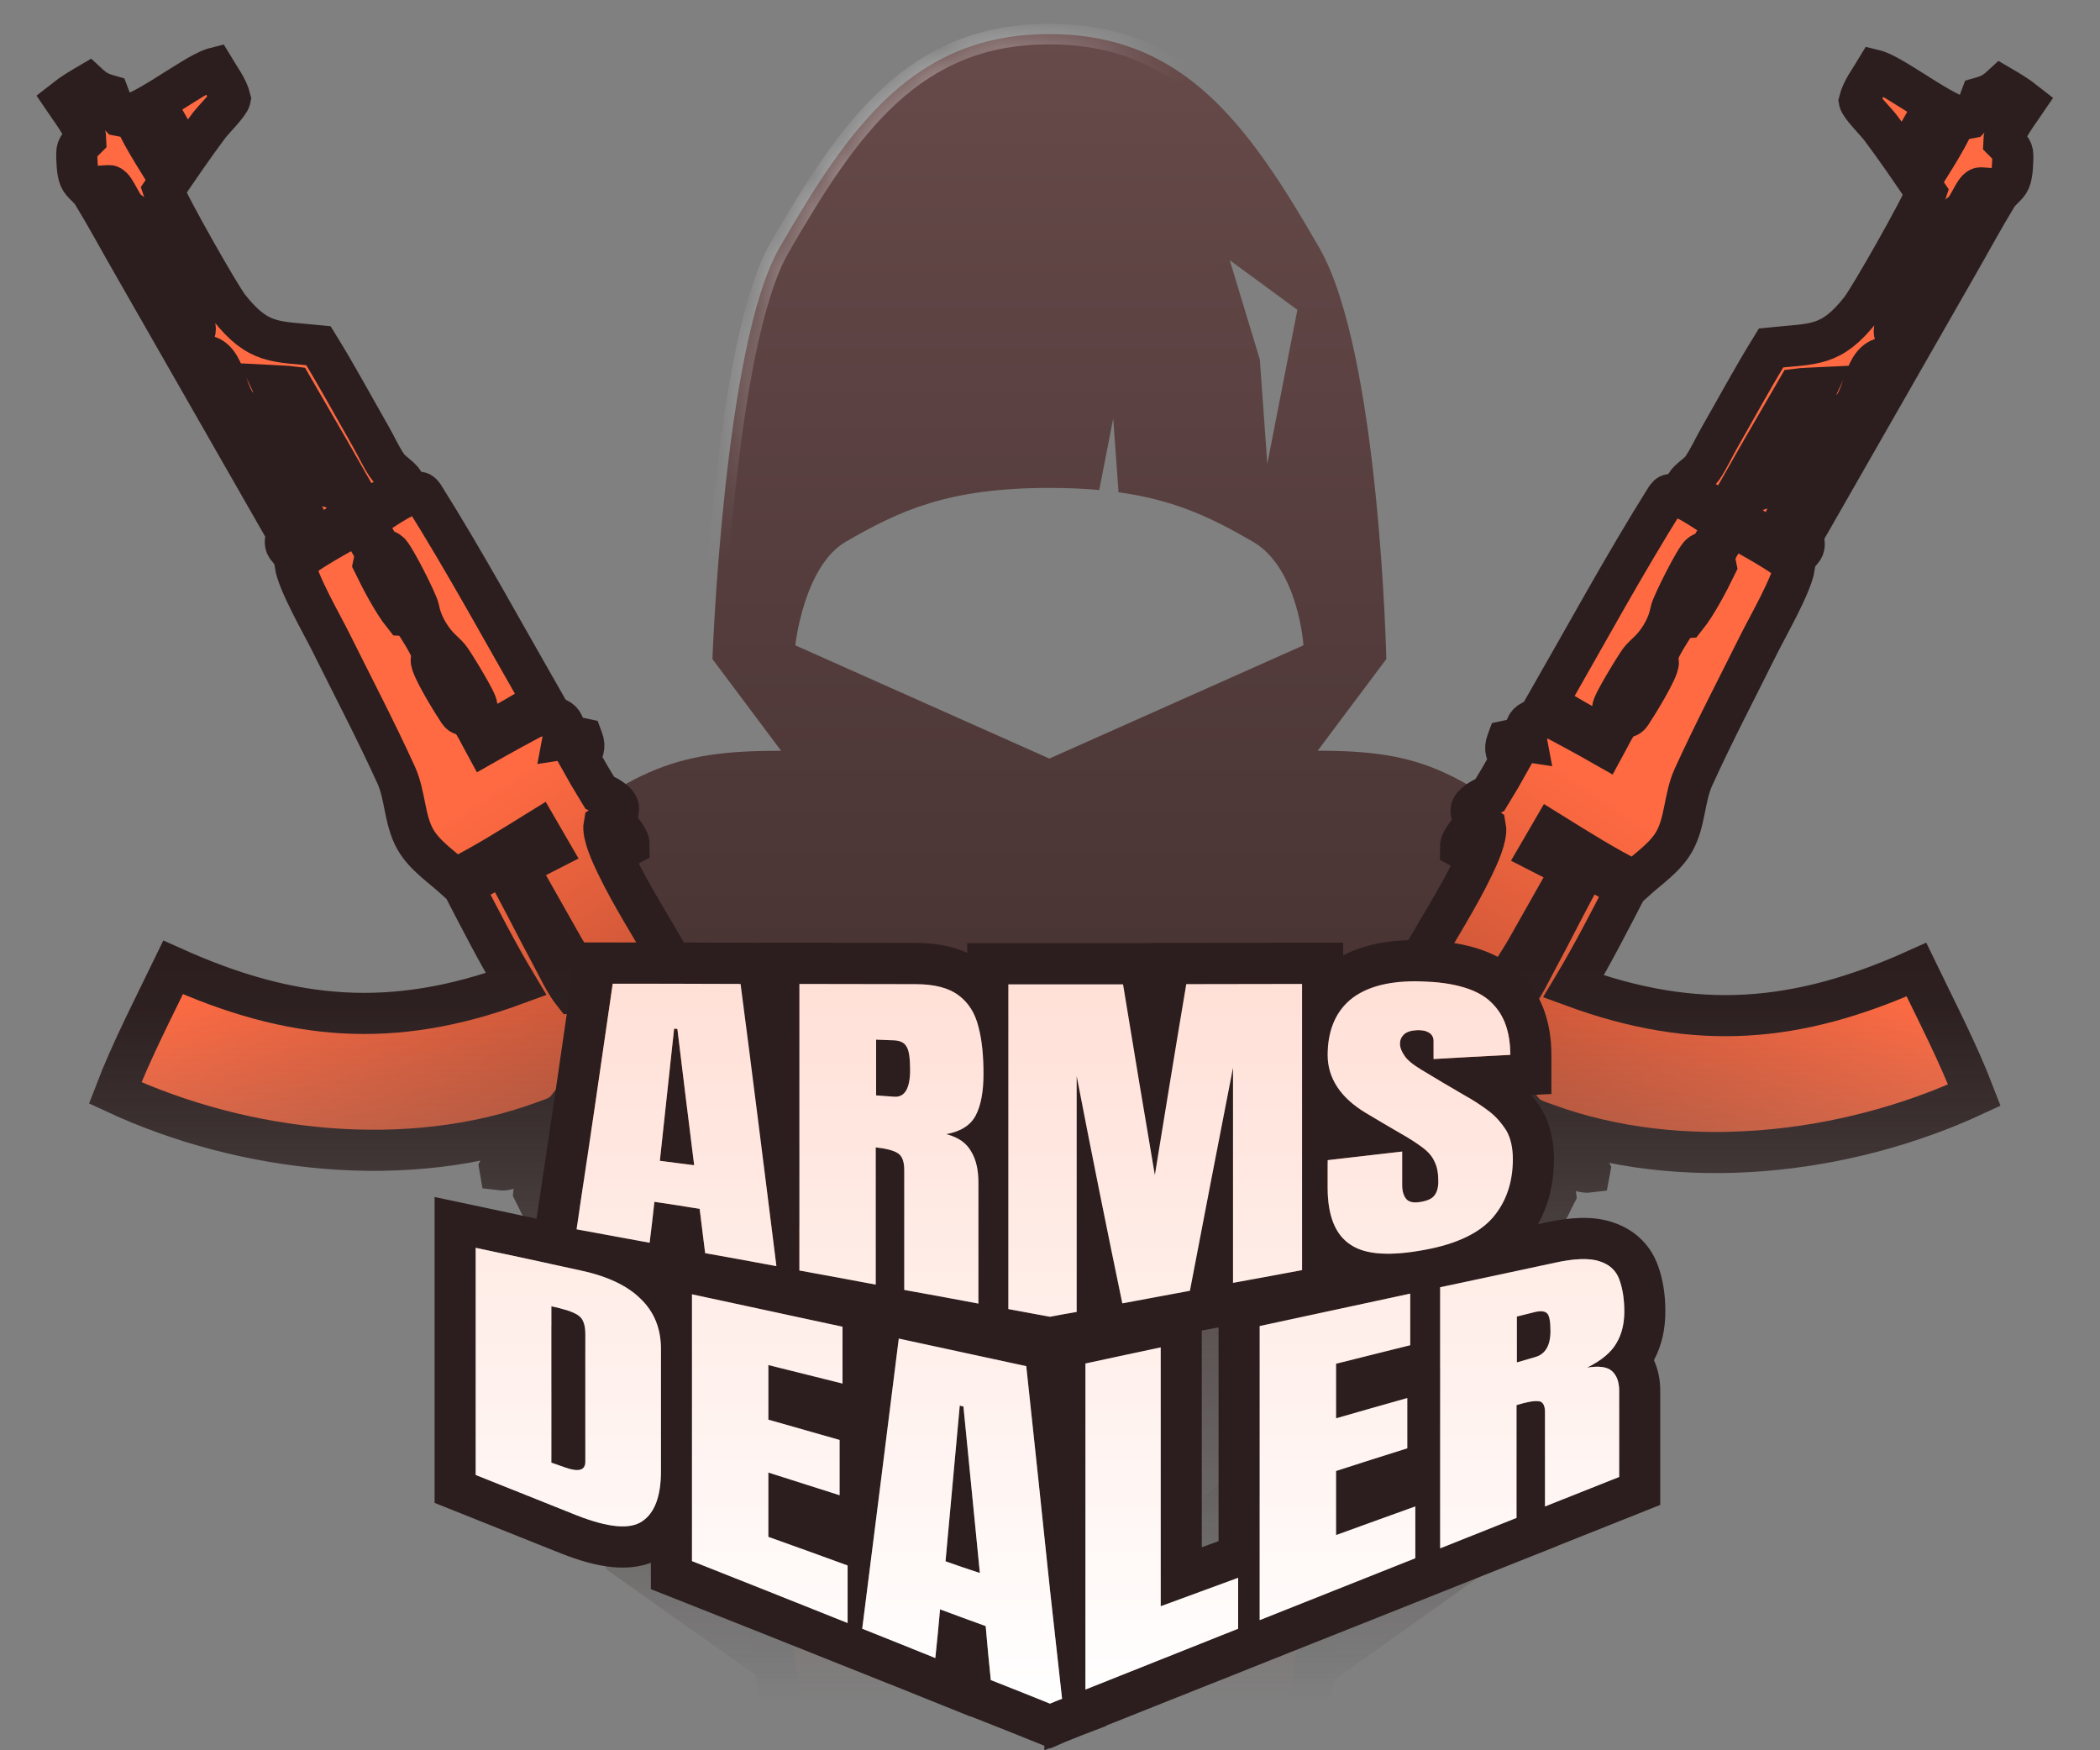 <svg width="66" height="55" viewBox="0 0 66 55" fill="none" xmlns="http://www.w3.org/2000/svg">
<rect x="0" y="0" width="66" height="55" fill="#808080" stroke="none"/>
<mask id="mask0_8441_613107" style="mask-type:alpha" maskUnits="userSpaceOnUse" x="0" y="0" width="66" height="54">
<rect width="66" height="53.534" fill="url(#paint0_linear_8441_613107)"/>
</mask>
<g mask="url(#mask0_8441_613107)">
<mask id="path-2-inside-1_8441_613107" fill="white">
<path d="M32.98 1.071C37.206 1.071 39.234 3.916 41.465 7.789C43.359 11.079 43.57 20.71 43.57 20.71L41.412 23.59C44.729 23.594 45.957 24.173 49.727 27.365C52.005 29.293 46.036 33.124 48.041 37.309C50.43 42.296 49.735 46.677 49.727 46.723L46.801 49.325L32.98 59.163L19.071 49.325L16.679 43.526C16.705 43.481 20.177 37.65 17.742 33.934C19.762 29.733 13.889 29.136 15.983 27.365C19.783 24.151 21.104 23.588 24.549 23.592L22.391 20.71C22.391 20.706 22.749 10.821 24.496 7.789C26.728 3.917 28.754 1.071 32.98 1.071ZM34.547 15.398C34.071 15.354 33.553 15.332 32.98 15.332C29.793 15.331 28.265 16.049 26.582 17.024C25.265 17.788 24.994 20.278 24.994 20.278L32.98 23.837L40.966 20.278C40.966 20.278 40.807 17.852 39.379 17.024C38.133 16.301 36.97 15.72 35.154 15.468L34.987 13.15L34.547 15.398ZM39.594 11.295L39.83 14.571L40.775 9.736L38.649 8.176L39.594 11.295Z"/>
</mask>
<path d="M32.98 1.071C37.206 1.071 39.234 3.916 41.465 7.789C43.359 11.079 43.57 20.71 43.57 20.71L41.412 23.59C44.729 23.594 45.957 24.173 49.727 27.365C52.005 29.293 46.036 33.124 48.041 37.309C50.43 42.296 49.735 46.677 49.727 46.723L46.801 49.325L32.98 59.163L19.071 49.325L16.679 43.526C16.705 43.481 20.177 37.65 17.742 33.934C19.762 29.733 13.889 29.136 15.983 27.365C19.783 24.151 21.104 23.588 24.549 23.592L22.391 20.71C22.391 20.706 22.749 10.821 24.496 7.789C26.728 3.917 28.754 1.071 32.98 1.071ZM34.547 15.398C34.071 15.354 33.553 15.332 32.98 15.332C29.793 15.331 28.265 16.049 26.582 17.024C25.265 17.788 24.994 20.278 24.994 20.278L32.98 23.837L40.966 20.278C40.966 20.278 40.807 17.852 39.379 17.024C38.133 16.301 36.97 15.72 35.154 15.468L34.987 13.15L34.547 15.398ZM39.594 11.295L39.83 14.571L40.775 9.736L38.649 8.176L39.594 11.295Z" fill="url(#paint1_linear_8441_613107)"/>
<path d="M32.98 1.071L32.98 0.748H32.98L32.98 1.071ZM41.465 7.789L41.745 7.628L41.745 7.628L41.465 7.789ZM43.57 20.71L43.829 20.904L43.896 20.815L43.893 20.703L43.57 20.71ZM41.412 23.59L41.154 23.397L40.767 23.913L41.412 23.913L41.412 23.59ZM49.727 27.365L49.936 27.118L49.936 27.118L49.727 27.365ZM48.041 37.309L48.332 37.169L48.332 37.169L48.041 37.309ZM49.727 46.723L49.942 46.964L50.028 46.888L50.046 46.774L49.727 46.723ZM46.801 49.325L46.988 49.588L47.002 49.578L47.015 49.566L46.801 49.325ZM32.98 59.163L32.794 59.426L32.981 59.559L33.168 59.426L32.98 59.163ZM19.071 49.325L18.773 49.448L18.808 49.534L18.885 49.588L19.071 49.325ZM16.679 43.526L16.401 43.36L16.318 43.499L16.38 43.649L16.679 43.526ZM17.742 33.934L17.451 33.794L17.372 33.959L17.472 34.111L17.742 33.934ZM15.983 27.365L15.775 27.118L15.775 27.118L15.983 27.365ZM24.549 23.592L24.548 23.915L25.195 23.916L24.807 23.399L24.549 23.592ZM22.391 20.71L22.068 20.699L22.064 20.813L22.132 20.904L22.391 20.71ZM24.496 7.789L24.216 7.628L24.216 7.628L24.496 7.789ZM34.547 15.398L34.517 15.72L34.808 15.746L34.864 15.46L34.547 15.398ZM32.98 15.332L32.98 15.008H32.98L32.98 15.332ZM26.582 17.024L26.42 16.744L26.42 16.744L26.582 17.024ZM24.994 20.278L24.673 20.243L24.648 20.477L24.863 20.573L24.994 20.278ZM32.98 23.837L32.849 24.132L32.98 24.191L33.112 24.132L32.98 23.837ZM40.966 20.278L41.097 20.573L41.303 20.481L41.288 20.257L40.966 20.278ZM39.379 17.024L39.541 16.744L39.541 16.744L39.379 17.024ZM35.154 15.468L34.832 15.491L34.851 15.752L35.11 15.788L35.154 15.468ZM34.987 13.15L35.309 13.127L34.67 13.088L34.987 13.15ZM39.594 11.295L39.916 11.272L39.913 11.236L39.903 11.202L39.594 11.295ZM39.83 14.571L39.508 14.594L40.147 14.633L39.83 14.571ZM40.775 9.736L41.092 9.798L41.132 9.597L40.966 9.475L40.775 9.736ZM38.649 8.176L38.84 7.916L38.06 7.343L38.34 8.27L38.649 8.176ZM32.98 1.071L32.98 1.394C35.008 1.394 36.495 2.072 37.754 3.217C39.026 4.375 40.069 6.013 41.185 7.951L41.465 7.789L41.745 7.628C40.63 5.693 39.544 3.972 38.188 2.739C36.819 1.493 35.179 0.748 32.98 0.748L32.98 1.071ZM41.465 7.789L41.185 7.951C41.632 8.727 41.992 9.905 42.277 11.262C42.56 12.613 42.762 14.113 42.907 15.516C43.051 16.919 43.136 18.22 43.185 19.171C43.21 19.646 43.225 20.033 43.235 20.301C43.239 20.436 43.243 20.54 43.245 20.61C43.246 20.646 43.246 20.673 43.247 20.691C43.247 20.7 43.247 20.706 43.247 20.711C43.247 20.713 43.247 20.715 43.247 20.716C43.247 20.716 43.247 20.717 43.247 20.717C43.247 20.717 43.247 20.717 43.247 20.717C43.247 20.717 43.247 20.717 43.57 20.71C43.893 20.703 43.893 20.703 43.893 20.703C43.893 20.703 43.893 20.703 43.893 20.703C43.893 20.702 43.893 20.702 43.893 20.701C43.893 20.7 43.893 20.698 43.893 20.696C43.893 20.691 43.893 20.684 43.892 20.675C43.892 20.656 43.891 20.628 43.89 20.592C43.888 20.52 43.885 20.414 43.88 20.279C43.871 20.007 43.855 19.616 43.83 19.137C43.781 18.179 43.695 16.867 43.549 15.45C43.404 14.035 43.198 12.51 42.909 11.13C42.621 9.757 42.245 8.497 41.745 7.628L41.465 7.789ZM43.57 20.71L43.312 20.517L41.154 23.397L41.412 23.59L41.67 23.784L43.829 20.904L43.57 20.71ZM41.412 23.59L41.412 23.913C43.05 23.915 44.133 24.059 45.266 24.576C46.413 25.099 47.632 26.014 49.519 27.611L49.727 27.365L49.936 27.118C48.052 25.524 46.772 24.553 45.534 23.988C44.28 23.416 43.091 23.269 41.413 23.267L41.412 23.59ZM49.727 27.365L49.519 27.611C49.753 27.809 49.867 28.017 49.91 28.236C49.955 28.464 49.929 28.732 49.834 29.051C49.639 29.703 49.194 30.452 48.704 31.334C47.756 33.039 46.667 35.189 47.75 37.449L48.041 37.309L48.332 37.169C47.41 35.245 48.303 33.386 49.269 31.648C49.736 30.807 50.231 29.975 50.452 29.236C50.565 28.859 50.616 28.479 50.544 28.111C50.47 27.736 50.272 27.402 49.936 27.118L49.727 27.365ZM48.041 37.309L47.75 37.449C50.098 42.351 49.411 46.655 49.409 46.672L49.727 46.723L50.046 46.774C50.059 46.699 50.762 42.242 48.332 37.169L48.041 37.309ZM49.727 46.723L49.513 46.482L46.586 49.083L46.801 49.325L47.015 49.566L49.942 46.964L49.727 46.723ZM46.801 49.325L46.614 49.062L32.793 58.899L32.98 59.163L33.168 59.426L46.988 49.588L46.801 49.325ZM32.98 59.163L33.167 58.899L19.258 49.061L19.071 49.325L18.885 49.588L32.794 59.426L32.98 59.163ZM19.071 49.325L19.37 49.201L16.977 43.403L16.679 43.526L16.38 43.649L18.773 49.448L19.071 49.325ZM16.679 43.526L16.956 43.691C16.975 43.659 17.865 42.163 18.444 40.198C19.017 38.247 19.311 35.739 18.012 33.757L17.742 33.934L17.472 34.111C18.608 35.845 18.384 38.11 17.824 40.016C17.268 41.906 16.409 43.347 16.401 43.36L16.679 43.526ZM17.742 33.934L18.033 34.074C18.569 32.96 18.596 32.046 18.33 31.279C18.069 30.526 17.541 29.958 17.056 29.503C16.934 29.388 16.812 29.279 16.698 29.175C16.582 29.071 16.474 28.974 16.374 28.879C16.171 28.687 16.023 28.526 15.935 28.38C15.851 28.241 15.836 28.142 15.856 28.054C15.878 27.956 15.957 27.81 16.192 27.611L15.983 27.365L15.775 27.118C15.486 27.362 15.291 27.622 15.226 27.912C15.158 28.212 15.242 28.483 15.383 28.715C15.518 28.94 15.72 29.15 15.93 29.349C16.037 29.449 16.151 29.552 16.265 29.655C16.381 29.759 16.497 29.864 16.614 29.974C17.083 30.414 17.513 30.893 17.72 31.49C17.921 32.071 17.925 32.808 17.451 33.794L17.742 33.934ZM15.983 27.365L16.192 27.611C18.092 26.004 19.34 25.088 20.529 24.567C21.705 24.052 22.844 23.913 24.548 23.915L24.549 23.592L24.549 23.269C22.809 23.267 21.565 23.408 20.27 23.976C18.987 24.538 17.675 25.511 15.775 27.118L15.983 27.365ZM24.549 23.592L24.807 23.399L22.649 20.517L22.391 20.71L22.132 20.904L24.29 23.786L24.549 23.592ZM22.391 20.71L22.713 20.722C22.713 20.723 22.803 18.259 23.109 15.42C23.263 14 23.47 12.491 23.746 11.152C24.025 9.804 24.367 8.661 24.776 7.951L24.496 7.789L24.216 7.628C23.752 8.434 23.394 9.663 23.114 11.021C22.832 12.389 22.622 13.92 22.467 15.35C22.158 18.212 22.068 20.693 22.068 20.699L22.391 20.71ZM24.496 7.789L24.776 7.951C25.892 6.013 26.935 4.375 28.208 3.217C29.466 2.072 30.953 1.394 32.98 1.394L32.98 1.071L32.98 0.748C30.782 0.748 29.142 1.493 27.773 2.739C26.418 3.972 25.332 5.693 24.216 7.628L24.496 7.789ZM34.547 15.398L34.576 15.076C34.09 15.032 33.561 15.008 32.98 15.008L32.98 15.332L32.98 15.654C33.544 15.654 34.053 15.677 34.517 15.72L34.547 15.398ZM32.98 15.332L32.98 15.008C31.362 15.008 30.15 15.191 29.123 15.503C28.097 15.815 27.268 16.253 26.42 16.744L26.582 17.024L26.744 17.303C27.578 16.82 28.356 16.411 29.311 16.121C30.266 15.831 31.412 15.654 32.98 15.654L32.98 15.332ZM26.582 17.024L26.42 16.744C25.651 17.191 25.223 18.108 24.987 18.838C24.865 19.213 24.787 19.562 24.739 19.817C24.716 19.945 24.699 20.05 24.689 20.123C24.683 20.16 24.68 20.189 24.677 20.209C24.676 20.22 24.675 20.228 24.674 20.233C24.674 20.236 24.674 20.238 24.673 20.24C24.673 20.241 24.673 20.241 24.673 20.242C24.673 20.242 24.673 20.242 24.673 20.242C24.673 20.242 24.673 20.243 24.673 20.243C24.673 20.243 24.673 20.243 24.994 20.278C25.315 20.313 25.315 20.313 25.315 20.313C25.315 20.313 25.315 20.313 25.315 20.313C25.315 20.313 25.315 20.313 25.315 20.313C25.315 20.313 25.315 20.312 25.315 20.312C25.315 20.311 25.316 20.31 25.316 20.308C25.316 20.304 25.317 20.298 25.318 20.29C25.32 20.273 25.323 20.248 25.328 20.215C25.337 20.149 25.352 20.054 25.374 19.936C25.419 19.7 25.491 19.379 25.601 19.037C25.83 18.331 26.196 17.621 26.744 17.303L26.582 17.024ZM24.994 20.278L24.863 20.573L32.849 24.132L32.98 23.837L33.112 23.542L25.126 19.983L24.994 20.278ZM32.98 23.837L33.112 24.132L41.097 20.573L40.966 20.278L40.834 19.983L32.849 23.542L32.98 23.837ZM40.966 20.278C41.288 20.257 41.288 20.256 41.288 20.256C41.288 20.256 41.288 20.256 41.288 20.256C41.288 20.256 41.288 20.256 41.288 20.256C41.288 20.255 41.288 20.254 41.288 20.253C41.288 20.252 41.288 20.25 41.287 20.247C41.287 20.241 41.286 20.233 41.285 20.223C41.284 20.203 41.281 20.174 41.277 20.138C41.27 20.066 41.257 19.962 41.238 19.836C41.199 19.585 41.131 19.24 41.017 18.867C40.792 18.135 40.364 17.222 39.541 16.744L39.379 17.024L39.217 17.303C39.822 17.654 40.188 18.368 40.399 19.056C40.502 19.393 40.564 19.706 40.599 19.935C40.617 20.05 40.628 20.142 40.635 20.206C40.638 20.237 40.641 20.262 40.642 20.277C40.642 20.285 40.643 20.291 40.643 20.295C40.643 20.297 40.644 20.298 40.644 20.299C40.644 20.299 40.644 20.299 40.644 20.299C40.644 20.299 40.644 20.299 40.644 20.299C40.644 20.299 40.644 20.299 40.644 20.299C40.644 20.299 40.644 20.299 40.966 20.278ZM39.379 17.024L39.541 16.744C38.278 16.012 37.073 15.409 35.199 15.148L35.154 15.468L35.11 15.788C36.866 16.032 37.987 16.59 39.217 17.303L39.379 17.024ZM35.154 15.468L35.476 15.445L35.309 13.127L34.987 13.15L34.665 13.173L34.832 15.491L35.154 15.468ZM34.987 13.15L34.67 13.088L34.23 15.336L34.547 15.398L34.864 15.46L35.304 13.212L34.987 13.15ZM39.594 11.295L39.272 11.319L39.508 14.594L39.83 14.571L40.152 14.547L39.916 11.272L39.594 11.295ZM39.83 14.571L40.147 14.633L41.092 9.798L40.775 9.736L40.458 9.674L39.513 14.509L39.83 14.571ZM40.775 9.736L40.966 9.475L38.84 7.916L38.649 8.176L38.458 8.437L40.584 9.996L40.775 9.736ZM38.649 8.176L38.34 8.27L39.285 11.389L39.594 11.295L39.903 11.202L38.959 8.083L38.649 8.176Z" fill="url(#paint2_linear_8441_613107)" mask="url(#path-2-inside-1_8441_613107)"/>
<mask id="path-4-outside-2_8441_613107" maskUnits="userSpaceOnUse" x="-11.835" y="-0.574" width="49.615" height="65.114" fill="black">
<rect fill="white" x="-11.835" y="-0.574" width="49.615" height="65.114"/>
<path d="M18.31 23.236C18.403 23.481 18.318 23.607 18.215 23.83C18.417 24.193 18.626 24.552 18.844 24.906C19.019 24.983 19.21 25.081 19.347 25.217C19.54 25.408 19.371 25.544 19.379 25.755C19.39 26.019 19.776 26.275 19.774 26.561C19.678 26.612 19.678 26.619 19.565 26.594C19.432 26.477 19.365 26.286 19.287 26.13C19.222 26.001 19.183 25.918 19.043 25.872L18.985 25.913C18.927 26.222 19.22 26.852 19.358 27.139C19.843 28.151 20.48 29.136 21.035 30.115L24.212 35.677C24.827 36.745 25.47 37.806 26.047 38.895C26.056 39.372 25.846 39.82 25.686 40.262C25.724 40.389 25.777 40.535 25.792 40.666C25.822 40.938 25.585 41.154 25.422 41.343C25.329 42.007 25.058 41.865 24.921 42.241C25.051 42.293 25.169 42.257 25.307 42.241C25.64 43.422 25.884 45.322 26.354 46.357C26.648 47.004 27.327 47.237 27.689 47.815C27.967 48.259 28.194 48.75 28.441 49.214C28.935 50.138 29.425 51.066 29.909 51.997L31.124 54.284C31.334 54.678 31.571 55.075 31.75 55.483C31.849 55.71 31.854 55.961 31.756 56.191C31.687 56.35 31.539 56.472 31.402 56.573C30.715 57.078 29.927 57.498 29.208 57.961L27.273 59.215C26.951 59.422 26.596 59.699 26.242 59.843C26.055 59.919 25.853 59.907 25.67 59.823C25.328 59.665 25.223 59.352 25.154 59.007C24.916 57.826 24.857 56.352 24.71 55.126C24.287 51.589 23.824 48.045 22.834 44.615C22.656 43.998 22.491 43.369 22.266 42.767C21.496 43.577 21.189 43.101 20.728 43.501C20.091 44.054 18.364 46.474 17.721 46.547C17.187 46.608 16.598 46.091 16.209 45.778C15.912 45.538 15.654 45.198 15.617 44.806C15.604 44.664 15.608 44.529 15.693 44.408C15.886 44.131 16.248 43.969 16.472 43.711C17.397 42.645 18.275 41.525 19.173 40.435C19.067 40.413 18.962 40.389 18.857 40.362C18.218 40.192 17.995 39.652 17.697 39.123L17.148 38.154C17.004 37.944 16.897 37.682 16.78 37.455C16.805 37.219 16.882 37.049 17.004 36.85C16.859 36.699 16.703 36.558 16.55 36.416C16.314 36.56 16.01 36.798 15.72 36.761L15.708 36.691C15.93 36.255 16.791 35.63 17.216 35.374C17.455 35.23 17.76 35.179 17.938 34.949C17.95 34.843 17.944 34.837 17.893 34.75C17.859 34.792 17.822 34.833 17.787 34.875C17.616 35.081 17.343 35.154 17.099 35.244C12.844 36.81 7.681 36.229 3.619 34.343C4.125 33.022 4.823 31.677 5.441 30.399C9.17 32.078 12.344 32.35 16.221 30.926C15.625 29.931 15.091 28.888 14.558 27.858C14.972 27.618 15.388 27.389 15.818 27.177C16.356 28.117 16.832 29.103 17.349 30.057C17.558 30.444 17.754 30.879 18.027 31.223L18.125 31.224C18.216 31.168 18.274 31.14 18.31 31.031C18.338 30.947 18.309 30.843 18.276 30.764C18.141 30.442 17.88 30.088 17.704 29.776L16.241 27.189C16.251 27.186 16.261 27.182 16.27 27.179C16.622 27.069 16.954 26.878 17.282 26.711L16.925 26.095C16.067 26.626 15.207 27.17 14.304 27.62C13.882 27.236 13.345 26.884 13.058 26.384C12.703 25.765 12.744 24.998 12.45 24.352C11.811 22.948 11.088 21.57 10.402 20.188C10.109 19.599 9.36 18.309 9.273 17.731C9.464 17.413 10.872 16.683 11.254 16.456C11.379 16.693 11.803 17.236 11.799 17.478C11.799 17.538 11.749 17.645 11.737 17.712C11.972 18.197 12.352 18.925 12.683 19.336C12.724 19.338 12.767 19.339 12.808 19.346C12.907 19.365 12.933 19.404 12.989 19.481C13.14 19.687 13.512 20.277 13.571 20.51C13.586 20.571 13.571 20.645 13.56 20.706C13.559 20.716 13.556 20.726 13.554 20.736C13.519 20.944 14.264 22.142 14.417 22.366C14.495 22.481 14.575 22.465 14.706 22.49C14.925 22.735 15.081 23.093 15.24 23.383C15.787 23.072 16.34 22.77 16.897 22.478C17.005 22.489 17.113 22.5 17.22 22.514C17.385 22.534 17.573 22.555 17.675 22.705C17.78 22.86 17.723 23.063 17.691 23.233C17.89 23.203 18.098 23.157 18.297 23.203C18.301 23.214 18.306 23.225 18.31 23.236ZM19.877 38.43C19.895 38.129 18.92 36.633 18.726 36.243C18.423 36.411 17.269 36.963 17.17 37.263C17.032 37.683 17.926 38.987 18.154 39.364C18.298 39.604 18.537 39.92 18.822 39.997C19.181 40.094 20.105 39.423 20.42 39.237C20.327 39.105 20.229 38.974 20.146 38.835C19.733 39.061 19.261 39.314 18.776 39.175C18.596 39.124 18.301 38.961 18.22 38.788C18.193 38.732 18.204 38.718 18.213 38.66C18.434 38.587 18.767 38.869 18.997 38.901C19.288 38.941 19.74 38.671 19.877 38.43ZM6.727 2.144C6.902 2.435 7.158 2.773 7.237 3.102C7.208 3.263 6.701 3.767 6.567 3.945C6.074 4.603 5.598 5.304 5.135 5.985C5.263 6.399 6.911 9.299 7.197 9.661C8.127 10.835 8.656 10.724 10.009 10.862C10.579 11.785 11.1 12.751 11.639 13.693C11.815 13.999 11.968 14.344 12.165 14.633C12.31 14.844 12.568 14.96 12.711 15.183L12.69 15.265C12.362 15.595 11.831 15.818 11.42 16.039C10.684 14.741 9.941 13.447 9.189 12.157C8.984 12.131 8.773 12.129 8.567 12.118C8.861 12.764 9.245 13.372 9.601 13.984C9.851 14.429 10.087 14.894 10.377 15.314C10.46 15.341 10.538 15.356 10.624 15.369C10.82 15.551 10.973 15.959 11.109 16.203C10.59 16.514 10.071 16.879 9.532 17.151C9.367 17.235 9.228 17.288 9.047 17.229C9.023 17.2 9 17.172 8.985 17.137C8.938 17.018 8.991 16.891 9.031 16.779L4.166 8.276C3.745 7.545 3.343 6.794 2.903 6.075C2.8 5.907 2.578 5.769 2.504 5.598C2.421 5.405 2.415 5.039 2.412 4.827C2.408 4.6 2.549 4.52 2.697 4.368C2.69 4.037 2.204 3.42 2.017 3.142C2.259 2.951 2.513 2.798 2.778 2.643C2.988 2.837 3.148 2.919 3.421 2.997C3.506 3.22 3.582 3.474 3.757 3.643C4.298 3.773 6.017 2.372 6.702 2.151C6.71 2.149 6.719 2.146 6.727 2.144ZM7.537 12.826C7.08 12.482 7.11 11.223 6.419 11.171L6.363 11.219C6.364 11.473 8.078 14.311 8.328 14.745C8.66 15.33 8.976 16.03 9.387 16.557C9.473 16.577 9.496 16.551 9.572 16.505C9.614 16.48 9.631 16.463 9.654 16.42C9.121 15.278 8.362 14.232 7.785 13.111C7.71 12.995 7.648 12.909 7.537 12.826ZM5.314 8.821C5.072 8.387 4.369 6.993 4.077 6.662C4.068 6.656 4.058 6.651 4.048 6.644C3.805 6.486 3.639 5.907 3.456 5.837C3.426 5.826 3.324 5.842 3.287 5.844L3.233 5.882C3.938 7.166 4.695 8.426 5.423 9.698C5.576 9.962 5.736 10.319 5.938 10.541C6.027 10.525 6.057 10.503 6.122 10.446C6.168 10.293 6.109 10.175 6.037 10.042C5.814 9.628 5.544 9.234 5.314 8.821ZM13.316 15.586C14.613 17.651 15.842 19.91 17.06 22.035C16.483 22.369 15.91 22.717 15.318 23.025L14.993 22.471C14.95 22.376 14.966 22.295 14.989 22.196C15.017 22.075 14.269 20.866 14.152 20.707C14.038 20.552 13.889 20.443 13.761 20.302C13.48 19.994 13.237 19.557 13.165 19.145C13.128 18.935 12.372 17.436 12.221 17.34C12.096 17.261 12.027 17.295 11.923 17.156C11.753 16.928 11.618 16.626 11.48 16.375C11.967 16.078 12.579 15.601 13.125 15.455C13.246 15.478 13.244 15.493 13.316 15.586ZM5.63 4.541C5.431 4.222 5.239 3.898 5.055 3.57C4.821 3.716 4.584 3.849 4.342 3.978C4.535 4.352 4.75 4.71 4.972 5.068C5.175 5.053 5.277 5.019 5.411 4.861C5.493 4.763 5.561 4.648 5.63 4.541Z"/>
</mask>
<path d="M18.31 23.236C18.403 23.481 18.318 23.607 18.215 23.83C18.417 24.193 18.626 24.552 18.844 24.906C19.019 24.983 19.21 25.081 19.347 25.217C19.54 25.408 19.371 25.544 19.379 25.755C19.39 26.019 19.776 26.275 19.774 26.561C19.678 26.612 19.678 26.619 19.565 26.594C19.432 26.477 19.365 26.286 19.287 26.13C19.222 26.001 19.183 25.918 19.043 25.872L18.985 25.913C18.927 26.222 19.22 26.852 19.358 27.139C19.843 28.151 20.48 29.136 21.035 30.115L24.212 35.677C24.827 36.745 25.47 37.806 26.047 38.895C26.056 39.372 25.846 39.82 25.686 40.262C25.724 40.389 25.777 40.535 25.792 40.666C25.822 40.938 25.585 41.154 25.422 41.343C25.329 42.007 25.058 41.865 24.921 42.241C25.051 42.293 25.169 42.257 25.307 42.241C25.64 43.422 25.884 45.322 26.354 46.357C26.648 47.004 27.327 47.237 27.689 47.815C27.967 48.259 28.194 48.75 28.441 49.214C28.935 50.138 29.425 51.066 29.909 51.997L31.124 54.284C31.334 54.678 31.571 55.075 31.75 55.483C31.849 55.71 31.854 55.961 31.756 56.191C31.687 56.35 31.539 56.472 31.402 56.573C30.715 57.078 29.927 57.498 29.208 57.961L27.273 59.215C26.951 59.422 26.596 59.699 26.242 59.843C26.055 59.919 25.853 59.907 25.67 59.823C25.328 59.665 25.223 59.352 25.154 59.007C24.916 57.826 24.857 56.352 24.71 55.126C24.287 51.589 23.824 48.045 22.834 44.615C22.656 43.998 22.491 43.369 22.266 42.767C21.496 43.577 21.189 43.101 20.728 43.501C20.091 44.054 18.364 46.474 17.721 46.547C17.187 46.608 16.598 46.091 16.209 45.778C15.912 45.538 15.654 45.198 15.617 44.806C15.604 44.664 15.608 44.529 15.693 44.408C15.886 44.131 16.248 43.969 16.472 43.711C17.397 42.645 18.275 41.525 19.173 40.435C19.067 40.413 18.962 40.389 18.857 40.362C18.218 40.192 17.995 39.652 17.697 39.123L17.148 38.154C17.004 37.944 16.897 37.682 16.78 37.455C16.805 37.219 16.882 37.049 17.004 36.85C16.859 36.699 16.703 36.558 16.55 36.416C16.314 36.56 16.01 36.798 15.72 36.761L15.708 36.691C15.93 36.255 16.791 35.63 17.216 35.374C17.455 35.23 17.76 35.179 17.938 34.949C17.95 34.843 17.944 34.837 17.893 34.75C17.859 34.792 17.822 34.833 17.787 34.875C17.616 35.081 17.343 35.154 17.099 35.244C12.844 36.81 7.681 36.229 3.619 34.343C4.125 33.022 4.823 31.677 5.441 30.399C9.17 32.078 12.344 32.35 16.221 30.926C15.625 29.931 15.091 28.888 14.558 27.858C14.972 27.618 15.388 27.389 15.818 27.177C16.356 28.117 16.832 29.103 17.349 30.057C17.558 30.444 17.754 30.879 18.027 31.223L18.125 31.224C18.216 31.168 18.274 31.14 18.31 31.031C18.338 30.947 18.309 30.843 18.276 30.764C18.141 30.442 17.88 30.088 17.704 29.776L16.241 27.189C16.251 27.186 16.261 27.182 16.27 27.179C16.622 27.069 16.954 26.878 17.282 26.711L16.925 26.095C16.067 26.626 15.207 27.17 14.304 27.62C13.882 27.236 13.345 26.884 13.058 26.384C12.703 25.765 12.744 24.998 12.45 24.352C11.811 22.948 11.088 21.57 10.402 20.188C10.109 19.599 9.36 18.309 9.273 17.731C9.464 17.413 10.872 16.683 11.254 16.456C11.379 16.693 11.803 17.236 11.799 17.478C11.799 17.538 11.749 17.645 11.737 17.712C11.972 18.197 12.352 18.925 12.683 19.336C12.724 19.338 12.767 19.339 12.808 19.346C12.907 19.365 12.933 19.404 12.989 19.481C13.14 19.687 13.512 20.277 13.571 20.51C13.586 20.571 13.571 20.645 13.56 20.706C13.559 20.716 13.556 20.726 13.554 20.736C13.519 20.944 14.264 22.142 14.417 22.366C14.495 22.481 14.575 22.465 14.706 22.49C14.925 22.735 15.081 23.093 15.24 23.383C15.787 23.072 16.34 22.77 16.897 22.478C17.005 22.489 17.113 22.5 17.22 22.514C17.385 22.534 17.573 22.555 17.675 22.705C17.78 22.86 17.723 23.063 17.691 23.233C17.89 23.203 18.098 23.157 18.297 23.203C18.301 23.214 18.306 23.225 18.31 23.236ZM19.877 38.43C19.895 38.129 18.92 36.633 18.726 36.243C18.423 36.411 17.269 36.963 17.17 37.263C17.032 37.683 17.926 38.987 18.154 39.364C18.298 39.604 18.537 39.92 18.822 39.997C19.181 40.094 20.105 39.423 20.42 39.237C20.327 39.105 20.229 38.974 20.146 38.835C19.733 39.061 19.261 39.314 18.776 39.175C18.596 39.124 18.301 38.961 18.22 38.788C18.193 38.732 18.204 38.718 18.213 38.66C18.434 38.587 18.767 38.869 18.997 38.901C19.288 38.941 19.74 38.671 19.877 38.43ZM6.727 2.144C6.902 2.435 7.158 2.773 7.237 3.102C7.208 3.263 6.701 3.767 6.567 3.945C6.074 4.603 5.598 5.304 5.135 5.985C5.263 6.399 6.911 9.299 7.197 9.661C8.127 10.835 8.656 10.724 10.009 10.862C10.579 11.785 11.1 12.751 11.639 13.693C11.815 13.999 11.968 14.344 12.165 14.633C12.31 14.844 12.568 14.96 12.711 15.183L12.69 15.265C12.362 15.595 11.831 15.818 11.42 16.039C10.684 14.741 9.941 13.447 9.189 12.157C8.984 12.131 8.773 12.129 8.567 12.118C8.861 12.764 9.245 13.372 9.601 13.984C9.851 14.429 10.087 14.894 10.377 15.314C10.46 15.341 10.538 15.356 10.624 15.369C10.82 15.551 10.973 15.959 11.109 16.203C10.59 16.514 10.071 16.879 9.532 17.151C9.367 17.235 9.228 17.288 9.047 17.229C9.023 17.2 9 17.172 8.985 17.137C8.938 17.018 8.991 16.891 9.031 16.779L4.166 8.276C3.745 7.545 3.343 6.794 2.903 6.075C2.8 5.907 2.578 5.769 2.504 5.598C2.421 5.405 2.415 5.039 2.412 4.827C2.408 4.6 2.549 4.52 2.697 4.368C2.69 4.037 2.204 3.42 2.017 3.142C2.259 2.951 2.513 2.798 2.778 2.643C2.988 2.837 3.148 2.919 3.421 2.997C3.506 3.22 3.582 3.474 3.757 3.643C4.298 3.773 6.017 2.372 6.702 2.151C6.71 2.149 6.719 2.146 6.727 2.144ZM7.537 12.826C7.08 12.482 7.11 11.223 6.419 11.171L6.363 11.219C6.364 11.473 8.078 14.311 8.328 14.745C8.66 15.33 8.976 16.03 9.387 16.557C9.473 16.577 9.496 16.551 9.572 16.505C9.614 16.48 9.631 16.463 9.654 16.42C9.121 15.278 8.362 14.232 7.785 13.111C7.71 12.995 7.648 12.909 7.537 12.826ZM5.314 8.821C5.072 8.387 4.369 6.993 4.077 6.662C4.068 6.656 4.058 6.651 4.048 6.644C3.805 6.486 3.639 5.907 3.456 5.837C3.426 5.826 3.324 5.842 3.287 5.844L3.233 5.882C3.938 7.166 4.695 8.426 5.423 9.698C5.576 9.962 5.736 10.319 5.938 10.541C6.027 10.525 6.057 10.503 6.122 10.446C6.168 10.293 6.109 10.175 6.037 10.042C5.814 9.628 5.544 9.234 5.314 8.821ZM13.316 15.586C14.613 17.651 15.842 19.91 17.06 22.035C16.483 22.369 15.91 22.717 15.318 23.025L14.993 22.471C14.95 22.376 14.966 22.295 14.989 22.196C15.017 22.075 14.269 20.866 14.152 20.707C14.038 20.552 13.889 20.443 13.761 20.302C13.48 19.994 13.237 19.557 13.165 19.145C13.128 18.935 12.372 17.436 12.221 17.34C12.096 17.261 12.027 17.295 11.923 17.156C11.753 16.928 11.618 16.626 11.48 16.375C11.967 16.078 12.579 15.601 13.125 15.455C13.246 15.478 13.244 15.493 13.316 15.586ZM5.63 4.541C5.431 4.222 5.239 3.898 5.055 3.57C4.821 3.716 4.584 3.849 4.342 3.978C4.535 4.352 4.75 4.71 4.972 5.068C5.175 5.053 5.277 5.019 5.411 4.861C5.493 4.763 5.561 4.648 5.63 4.541Z" fill="#FF6A42"/>
<path d="M18.31 23.236C18.403 23.481 18.318 23.607 18.215 23.83C18.417 24.193 18.626 24.552 18.844 24.906C19.019 24.983 19.21 25.081 19.347 25.217C19.54 25.408 19.371 25.544 19.379 25.755C19.39 26.019 19.776 26.275 19.774 26.561C19.678 26.612 19.678 26.619 19.565 26.594C19.432 26.477 19.365 26.286 19.287 26.13C19.222 26.001 19.183 25.918 19.043 25.872L18.985 25.913C18.927 26.222 19.22 26.852 19.358 27.139C19.843 28.151 20.48 29.136 21.035 30.115L24.212 35.677C24.827 36.745 25.47 37.806 26.047 38.895C26.056 39.372 25.846 39.82 25.686 40.262C25.724 40.389 25.777 40.535 25.792 40.666C25.822 40.938 25.585 41.154 25.422 41.343C25.329 42.007 25.058 41.865 24.921 42.241C25.051 42.293 25.169 42.257 25.307 42.241C25.64 43.422 25.884 45.322 26.354 46.357C26.648 47.004 27.327 47.237 27.689 47.815C27.967 48.259 28.194 48.75 28.441 49.214C28.935 50.138 29.425 51.066 29.909 51.997L31.124 54.284C31.334 54.678 31.571 55.075 31.75 55.483C31.849 55.71 31.854 55.961 31.756 56.191C31.687 56.35 31.539 56.472 31.402 56.573C30.715 57.078 29.927 57.498 29.208 57.961L27.273 59.215C26.951 59.422 26.596 59.699 26.242 59.843C26.055 59.919 25.853 59.907 25.67 59.823C25.328 59.665 25.223 59.352 25.154 59.007C24.916 57.826 24.857 56.352 24.71 55.126C24.287 51.589 23.824 48.045 22.834 44.615C22.656 43.998 22.491 43.369 22.266 42.767C21.496 43.577 21.189 43.101 20.728 43.501C20.091 44.054 18.364 46.474 17.721 46.547C17.187 46.608 16.598 46.091 16.209 45.778C15.912 45.538 15.654 45.198 15.617 44.806C15.604 44.664 15.608 44.529 15.693 44.408C15.886 44.131 16.248 43.969 16.472 43.711C17.397 42.645 18.275 41.525 19.173 40.435C19.067 40.413 18.962 40.389 18.857 40.362C18.218 40.192 17.995 39.652 17.697 39.123L17.148 38.154C17.004 37.944 16.897 37.682 16.78 37.455C16.805 37.219 16.882 37.049 17.004 36.85C16.859 36.699 16.703 36.558 16.55 36.416C16.314 36.56 16.01 36.798 15.72 36.761L15.708 36.691C15.93 36.255 16.791 35.63 17.216 35.374C17.455 35.23 17.76 35.179 17.938 34.949C17.95 34.843 17.944 34.837 17.893 34.75C17.859 34.792 17.822 34.833 17.787 34.875C17.616 35.081 17.343 35.154 17.099 35.244C12.844 36.81 7.681 36.229 3.619 34.343C4.125 33.022 4.823 31.677 5.441 30.399C9.17 32.078 12.344 32.35 16.221 30.926C15.625 29.931 15.091 28.888 14.558 27.858C14.972 27.618 15.388 27.389 15.818 27.177C16.356 28.117 16.832 29.103 17.349 30.057C17.558 30.444 17.754 30.879 18.027 31.223L18.125 31.224C18.216 31.168 18.274 31.14 18.31 31.031C18.338 30.947 18.309 30.843 18.276 30.764C18.141 30.442 17.88 30.088 17.704 29.776L16.241 27.189C16.251 27.186 16.261 27.182 16.27 27.179C16.622 27.069 16.954 26.878 17.282 26.711L16.925 26.095C16.067 26.626 15.207 27.17 14.304 27.62C13.882 27.236 13.345 26.884 13.058 26.384C12.703 25.765 12.744 24.998 12.45 24.352C11.811 22.948 11.088 21.57 10.402 20.188C10.109 19.599 9.36 18.309 9.273 17.731C9.464 17.413 10.872 16.683 11.254 16.456C11.379 16.693 11.803 17.236 11.799 17.478C11.799 17.538 11.749 17.645 11.737 17.712C11.972 18.197 12.352 18.925 12.683 19.336C12.724 19.338 12.767 19.339 12.808 19.346C12.907 19.365 12.933 19.404 12.989 19.481C13.14 19.687 13.512 20.277 13.571 20.51C13.586 20.571 13.571 20.645 13.56 20.706C13.559 20.716 13.556 20.726 13.554 20.736C13.519 20.944 14.264 22.142 14.417 22.366C14.495 22.481 14.575 22.465 14.706 22.49C14.925 22.735 15.081 23.093 15.24 23.383C15.787 23.072 16.34 22.77 16.897 22.478C17.005 22.489 17.113 22.5 17.22 22.514C17.385 22.534 17.573 22.555 17.675 22.705C17.78 22.86 17.723 23.063 17.691 23.233C17.89 23.203 18.098 23.157 18.297 23.203C18.301 23.214 18.306 23.225 18.31 23.236ZM19.877 38.43C19.895 38.129 18.92 36.633 18.726 36.243C18.423 36.411 17.269 36.963 17.17 37.263C17.032 37.683 17.926 38.987 18.154 39.364C18.298 39.604 18.537 39.92 18.822 39.997C19.181 40.094 20.105 39.423 20.42 39.237C20.327 39.105 20.229 38.974 20.146 38.835C19.733 39.061 19.261 39.314 18.776 39.175C18.596 39.124 18.301 38.961 18.22 38.788C18.193 38.732 18.204 38.718 18.213 38.66C18.434 38.587 18.767 38.869 18.997 38.901C19.288 38.941 19.74 38.671 19.877 38.43ZM6.727 2.144C6.902 2.435 7.158 2.773 7.237 3.102C7.208 3.263 6.701 3.767 6.567 3.945C6.074 4.603 5.598 5.304 5.135 5.985C5.263 6.399 6.911 9.299 7.197 9.661C8.127 10.835 8.656 10.724 10.009 10.862C10.579 11.785 11.1 12.751 11.639 13.693C11.815 13.999 11.968 14.344 12.165 14.633C12.31 14.844 12.568 14.96 12.711 15.183L12.69 15.265C12.362 15.595 11.831 15.818 11.42 16.039C10.684 14.741 9.941 13.447 9.189 12.157C8.984 12.131 8.773 12.129 8.567 12.118C8.861 12.764 9.245 13.372 9.601 13.984C9.851 14.429 10.087 14.894 10.377 15.314C10.46 15.341 10.538 15.356 10.624 15.369C10.82 15.551 10.973 15.959 11.109 16.203C10.59 16.514 10.071 16.879 9.532 17.151C9.367 17.235 9.228 17.288 9.047 17.229C9.023 17.2 9 17.172 8.985 17.137C8.938 17.018 8.991 16.891 9.031 16.779L4.166 8.276C3.745 7.545 3.343 6.794 2.903 6.075C2.8 5.907 2.578 5.769 2.504 5.598C2.421 5.405 2.415 5.039 2.412 4.827C2.408 4.6 2.549 4.52 2.697 4.368C2.69 4.037 2.204 3.42 2.017 3.142C2.259 2.951 2.513 2.798 2.778 2.643C2.988 2.837 3.148 2.919 3.421 2.997C3.506 3.22 3.582 3.474 3.757 3.643C4.298 3.773 6.017 2.372 6.702 2.151C6.71 2.149 6.719 2.146 6.727 2.144ZM7.537 12.826C7.08 12.482 7.11 11.223 6.419 11.171L6.363 11.219C6.364 11.473 8.078 14.311 8.328 14.745C8.66 15.33 8.976 16.03 9.387 16.557C9.473 16.577 9.496 16.551 9.572 16.505C9.614 16.48 9.631 16.463 9.654 16.42C9.121 15.278 8.362 14.232 7.785 13.111C7.71 12.995 7.648 12.909 7.537 12.826ZM5.314 8.821C5.072 8.387 4.369 6.993 4.077 6.662C4.068 6.656 4.058 6.651 4.048 6.644C3.805 6.486 3.639 5.907 3.456 5.837C3.426 5.826 3.324 5.842 3.287 5.844L3.233 5.882C3.938 7.166 4.695 8.426 5.423 9.698C5.576 9.962 5.736 10.319 5.938 10.541C6.027 10.525 6.057 10.503 6.122 10.446C6.168 10.293 6.109 10.175 6.037 10.042C5.814 9.628 5.544 9.234 5.314 8.821ZM13.316 15.586C14.613 17.651 15.842 19.91 17.06 22.035C16.483 22.369 15.91 22.717 15.318 23.025L14.993 22.471C14.95 22.376 14.966 22.295 14.989 22.196C15.017 22.075 14.269 20.866 14.152 20.707C14.038 20.552 13.889 20.443 13.761 20.302C13.48 19.994 13.237 19.557 13.165 19.145C13.128 18.935 12.372 17.436 12.221 17.34C12.096 17.261 12.027 17.295 11.923 17.156C11.753 16.928 11.618 16.626 11.48 16.375C11.967 16.078 12.579 15.601 13.125 15.455C13.246 15.478 13.244 15.493 13.316 15.586ZM5.63 4.541C5.431 4.222 5.239 3.898 5.055 3.57C4.821 3.716 4.584 3.849 4.342 3.978C4.535 4.352 4.75 4.71 4.972 5.068C5.175 5.053 5.277 5.019 5.411 4.861C5.493 4.763 5.561 4.648 5.63 4.541Z" fill="url(#paint3_linear_8441_613107)"/>
<path d="M18.31 23.236C18.403 23.481 18.318 23.607 18.215 23.83C18.417 24.193 18.626 24.552 18.844 24.906C19.019 24.983 19.21 25.081 19.347 25.217C19.54 25.408 19.371 25.544 19.379 25.755C19.39 26.019 19.776 26.275 19.774 26.561C19.678 26.612 19.678 26.619 19.565 26.594C19.432 26.477 19.365 26.286 19.287 26.13C19.222 26.001 19.183 25.918 19.043 25.872L18.985 25.913C18.927 26.222 19.22 26.852 19.358 27.139C19.843 28.151 20.48 29.136 21.035 30.115L24.212 35.677C24.827 36.745 25.47 37.806 26.047 38.895C26.056 39.372 25.846 39.82 25.686 40.262C25.724 40.389 25.777 40.535 25.792 40.666C25.822 40.938 25.585 41.154 25.422 41.343C25.329 42.007 25.058 41.865 24.921 42.241C25.051 42.293 25.169 42.257 25.307 42.241C25.64 43.422 25.884 45.322 26.354 46.357C26.648 47.004 27.327 47.237 27.689 47.815C27.967 48.259 28.194 48.75 28.441 49.214C28.935 50.138 29.425 51.066 29.909 51.997L31.124 54.284C31.334 54.678 31.571 55.075 31.75 55.483C31.849 55.71 31.854 55.961 31.756 56.191C31.687 56.35 31.539 56.472 31.402 56.573C30.715 57.078 29.927 57.498 29.208 57.961L27.273 59.215C26.951 59.422 26.596 59.699 26.242 59.843C26.055 59.919 25.853 59.907 25.67 59.823C25.328 59.665 25.223 59.352 25.154 59.007C24.916 57.826 24.857 56.352 24.71 55.126C24.287 51.589 23.824 48.045 22.834 44.615C22.656 43.998 22.491 43.369 22.266 42.767C21.496 43.577 21.189 43.101 20.728 43.501C20.091 44.054 18.364 46.474 17.721 46.547C17.187 46.608 16.598 46.091 16.209 45.778C15.912 45.538 15.654 45.198 15.617 44.806C15.604 44.664 15.608 44.529 15.693 44.408C15.886 44.131 16.248 43.969 16.472 43.711C17.397 42.645 18.275 41.525 19.173 40.435C19.067 40.413 18.962 40.389 18.857 40.362C18.218 40.192 17.995 39.652 17.697 39.123L17.148 38.154C17.004 37.944 16.897 37.682 16.78 37.455C16.805 37.219 16.882 37.049 17.004 36.85C16.859 36.699 16.703 36.558 16.55 36.416C16.314 36.56 16.01 36.798 15.72 36.761L15.708 36.691C15.93 36.255 16.791 35.63 17.216 35.374C17.455 35.23 17.76 35.179 17.938 34.949C17.95 34.843 17.944 34.837 17.893 34.75C17.859 34.792 17.822 34.833 17.787 34.875C17.616 35.081 17.343 35.154 17.099 35.244C12.844 36.81 7.681 36.229 3.619 34.343C4.125 33.022 4.823 31.677 5.441 30.399C9.17 32.078 12.344 32.35 16.221 30.926C15.625 29.931 15.091 28.888 14.558 27.858C14.972 27.618 15.388 27.389 15.818 27.177C16.356 28.117 16.832 29.103 17.349 30.057C17.558 30.444 17.754 30.879 18.027 31.223L18.125 31.224C18.216 31.168 18.274 31.14 18.31 31.031C18.338 30.947 18.309 30.843 18.276 30.764C18.141 30.442 17.88 30.088 17.704 29.776L16.241 27.189C16.251 27.186 16.261 27.182 16.27 27.179C16.622 27.069 16.954 26.878 17.282 26.711L16.925 26.095C16.067 26.626 15.207 27.17 14.304 27.62C13.882 27.236 13.345 26.884 13.058 26.384C12.703 25.765 12.744 24.998 12.45 24.352C11.811 22.948 11.088 21.57 10.402 20.188C10.109 19.599 9.36 18.309 9.273 17.731C9.464 17.413 10.872 16.683 11.254 16.456C11.379 16.693 11.803 17.236 11.799 17.478C11.799 17.538 11.749 17.645 11.737 17.712C11.972 18.197 12.352 18.925 12.683 19.336C12.724 19.338 12.767 19.339 12.808 19.346C12.907 19.365 12.933 19.404 12.989 19.481C13.14 19.687 13.512 20.277 13.571 20.51C13.586 20.571 13.571 20.645 13.56 20.706C13.559 20.716 13.556 20.726 13.554 20.736C13.519 20.944 14.264 22.142 14.417 22.366C14.495 22.481 14.575 22.465 14.706 22.49C14.925 22.735 15.081 23.093 15.24 23.383C15.787 23.072 16.34 22.77 16.897 22.478C17.005 22.489 17.113 22.5 17.22 22.514C17.385 22.534 17.573 22.555 17.675 22.705C17.78 22.86 17.723 23.063 17.691 23.233C17.89 23.203 18.098 23.157 18.297 23.203C18.301 23.214 18.306 23.225 18.31 23.236ZM19.877 38.43C19.895 38.129 18.92 36.633 18.726 36.243C18.423 36.411 17.269 36.963 17.17 37.263C17.032 37.683 17.926 38.987 18.154 39.364C18.298 39.604 18.537 39.92 18.822 39.997C19.181 40.094 20.105 39.423 20.42 39.237C20.327 39.105 20.229 38.974 20.146 38.835C19.733 39.061 19.261 39.314 18.776 39.175C18.596 39.124 18.301 38.961 18.22 38.788C18.193 38.732 18.204 38.718 18.213 38.66C18.434 38.587 18.767 38.869 18.997 38.901C19.288 38.941 19.74 38.671 19.877 38.43ZM6.727 2.144C6.902 2.435 7.158 2.773 7.237 3.102C7.208 3.263 6.701 3.767 6.567 3.945C6.074 4.603 5.598 5.304 5.135 5.985C5.263 6.399 6.911 9.299 7.197 9.661C8.127 10.835 8.656 10.724 10.009 10.862C10.579 11.785 11.1 12.751 11.639 13.693C11.815 13.999 11.968 14.344 12.165 14.633C12.31 14.844 12.568 14.96 12.711 15.183L12.69 15.265C12.362 15.595 11.831 15.818 11.42 16.039C10.684 14.741 9.941 13.447 9.189 12.157C8.984 12.131 8.773 12.129 8.567 12.118C8.861 12.764 9.245 13.372 9.601 13.984C9.851 14.429 10.087 14.894 10.377 15.314C10.46 15.341 10.538 15.356 10.624 15.369C10.82 15.551 10.973 15.959 11.109 16.203C10.59 16.514 10.071 16.879 9.532 17.151C9.367 17.235 9.228 17.288 9.047 17.229C9.023 17.2 9 17.172 8.985 17.137C8.938 17.018 8.991 16.891 9.031 16.779L4.166 8.276C3.745 7.545 3.343 6.794 2.903 6.075C2.8 5.907 2.578 5.769 2.504 5.598C2.421 5.405 2.415 5.039 2.412 4.827C2.408 4.6 2.549 4.52 2.697 4.368C2.69 4.037 2.204 3.42 2.017 3.142C2.259 2.951 2.513 2.798 2.778 2.643C2.988 2.837 3.148 2.919 3.421 2.997C3.506 3.22 3.582 3.474 3.757 3.643C4.298 3.773 6.017 2.372 6.702 2.151C6.71 2.149 6.719 2.146 6.727 2.144ZM7.537 12.826C7.08 12.482 7.11 11.223 6.419 11.171L6.363 11.219C6.364 11.473 8.078 14.311 8.328 14.745C8.66 15.33 8.976 16.03 9.387 16.557C9.473 16.577 9.496 16.551 9.572 16.505C9.614 16.48 9.631 16.463 9.654 16.42C9.121 15.278 8.362 14.232 7.785 13.111C7.71 12.995 7.648 12.909 7.537 12.826ZM5.314 8.821C5.072 8.387 4.369 6.993 4.077 6.662C4.068 6.656 4.058 6.651 4.048 6.644C3.805 6.486 3.639 5.907 3.456 5.837C3.426 5.826 3.324 5.842 3.287 5.844L3.233 5.882C3.938 7.166 4.695 8.426 5.423 9.698C5.576 9.962 5.736 10.319 5.938 10.541C6.027 10.525 6.057 10.503 6.122 10.446C6.168 10.293 6.109 10.175 6.037 10.042C5.814 9.628 5.544 9.234 5.314 8.821ZM13.316 15.586C14.613 17.651 15.842 19.91 17.06 22.035C16.483 22.369 15.91 22.717 15.318 23.025L14.993 22.471C14.95 22.376 14.966 22.295 14.989 22.196C15.017 22.075 14.269 20.866 14.152 20.707C14.038 20.552 13.889 20.443 13.761 20.302C13.48 19.994 13.237 19.557 13.165 19.145C13.128 18.935 12.372 17.436 12.221 17.34C12.096 17.261 12.027 17.295 11.923 17.156C11.753 16.928 11.618 16.626 11.48 16.375C11.967 16.078 12.579 15.601 13.125 15.455C13.246 15.478 13.244 15.493 13.316 15.586ZM5.63 4.541C5.431 4.222 5.239 3.898 5.055 3.57C4.821 3.716 4.584 3.849 4.342 3.978C4.535 4.352 4.75 4.71 4.972 5.068C5.175 5.053 5.277 5.019 5.411 4.861C5.493 4.763 5.561 4.648 5.63 4.541Z" stroke="#2C1E1E" stroke-width="1.292" mask="url(#path-4-outside-2_8441_613107)"/>
<mask id="path-5-outside-3_8441_613107" maskUnits="userSpaceOnUse" x="27.892" y="-0.504" width="49.615" height="65.114" fill="black">
<rect fill="white" x="27.892" y="-0.504" width="49.615" height="65.114"/>
<path d="M47.362 23.306C47.269 23.551 47.354 23.677 47.457 23.9C47.255 24.263 47.046 24.622 46.828 24.976C46.653 25.053 46.462 25.151 46.325 25.287C46.132 25.478 46.301 25.614 46.293 25.825C46.282 26.089 45.896 26.345 45.898 26.631C45.994 26.682 45.994 26.689 46.107 26.664C46.24 26.547 46.307 26.356 46.385 26.2C46.45 26.071 46.489 25.988 46.629 25.942L46.687 25.983C46.745 26.292 46.452 26.922 46.314 27.209C45.829 28.221 45.192 29.206 44.637 30.185L41.46 35.747C40.846 36.815 40.202 37.876 39.625 38.965C39.617 39.442 39.826 39.89 39.986 40.332C39.948 40.459 39.895 40.605 39.88 40.736C39.851 41.008 40.087 41.224 40.25 41.413C40.343 42.078 40.614 41.935 40.751 42.311C40.621 42.363 40.504 42.327 40.365 42.311C40.032 43.492 39.788 45.392 39.318 46.427C39.024 47.074 38.345 47.307 37.983 47.885C37.705 48.33 37.478 48.82 37.232 49.284C36.737 50.208 36.247 51.136 35.763 52.067L34.548 54.354C34.338 54.748 34.101 55.145 33.922 55.553C33.823 55.78 33.818 56.031 33.917 56.261C33.985 56.42 34.133 56.543 34.27 56.643C34.957 57.148 35.746 57.568 36.464 58.031L38.399 59.285C38.721 59.492 39.076 59.769 39.43 59.913C39.617 59.989 39.819 59.977 40.002 59.893C40.344 59.735 40.449 59.422 40.519 59.077C40.756 57.896 40.815 56.422 40.962 55.196C41.385 51.659 41.849 48.115 42.838 44.685C43.017 44.068 43.181 43.439 43.406 42.837C44.176 43.647 44.483 43.171 44.944 43.571C45.581 44.124 47.308 46.544 47.951 46.617C48.485 46.679 49.075 46.161 49.463 45.848C49.76 45.608 50.018 45.268 50.055 44.876C50.068 44.734 50.064 44.599 49.98 44.478C49.786 44.201 49.424 44.039 49.2 43.781C48.275 42.715 47.397 41.595 46.499 40.505C46.605 40.483 46.711 40.459 46.815 40.432C47.454 40.262 47.677 39.722 47.975 39.193L48.525 38.224C48.668 38.014 48.775 37.752 48.892 37.526C48.867 37.29 48.79 37.119 48.668 36.92C48.813 36.769 48.969 36.628 49.122 36.486C49.358 36.631 49.662 36.868 49.952 36.831L49.965 36.761C49.742 36.325 48.882 35.7 48.456 35.444C48.217 35.3 47.912 35.249 47.734 35.019C47.722 34.913 47.728 34.907 47.779 34.82C47.813 34.862 47.851 34.903 47.886 34.945C48.056 35.151 48.329 35.224 48.573 35.314C52.828 36.88 57.991 36.299 62.053 34.413C61.547 33.092 60.849 31.747 60.231 30.469C56.502 32.148 53.328 32.42 49.451 30.997C50.047 30.001 50.581 28.958 51.114 27.928C50.7 27.688 50.284 27.459 49.854 27.247C49.316 28.188 48.84 29.174 48.323 30.127C48.114 30.514 47.918 30.949 47.645 31.294L47.547 31.294C47.456 31.238 47.398 31.21 47.362 31.101C47.334 31.017 47.363 30.913 47.396 30.834C47.531 30.512 47.792 30.158 47.968 29.846L49.431 27.259C49.421 27.256 49.412 27.252 49.402 27.249C49.05 27.139 48.718 26.948 48.39 26.781L48.748 26.165C49.605 26.697 50.465 27.24 51.368 27.691C51.79 27.306 52.327 26.954 52.614 26.454C52.969 25.835 52.928 25.068 53.222 24.422C53.861 23.018 54.584 21.64 55.271 20.258C55.563 19.669 56.312 18.379 56.399 17.801C56.209 17.483 54.8 16.753 54.418 16.526C54.293 16.763 53.869 17.306 53.873 17.548C53.874 17.608 53.923 17.715 53.935 17.782C53.7 18.267 53.32 18.995 52.989 19.406C52.948 19.408 52.905 19.409 52.864 19.416C52.765 19.435 52.739 19.474 52.683 19.551C52.532 19.757 52.16 20.347 52.101 20.58C52.086 20.641 52.101 20.715 52.112 20.776C52.114 20.786 52.116 20.796 52.118 20.807C52.153 21.014 51.408 22.212 51.255 22.436C51.177 22.551 51.097 22.535 50.966 22.561C50.748 22.805 50.591 23.163 50.432 23.453C49.885 23.142 49.332 22.84 48.775 22.548C48.667 22.559 48.559 22.571 48.452 22.584C48.287 22.604 48.099 22.625 47.997 22.775C47.892 22.93 47.949 23.133 47.981 23.303C47.782 23.273 47.575 23.227 47.375 23.273C47.371 23.284 47.366 23.295 47.362 23.306ZM45.795 38.5C45.777 38.199 46.752 36.703 46.946 36.313C47.249 36.481 48.403 37.033 48.502 37.333C48.64 37.753 47.746 39.057 47.519 39.434C47.374 39.674 47.135 39.99 46.85 40.067C46.491 40.164 45.567 39.493 45.252 39.308C45.345 39.175 45.444 39.044 45.526 38.905C45.939 39.132 46.411 39.384 46.896 39.245C47.076 39.194 47.371 39.031 47.452 38.858C47.479 38.802 47.468 38.788 47.459 38.73C47.238 38.657 46.905 38.939 46.675 38.971C46.384 39.011 45.932 38.741 45.795 38.5ZM58.945 2.214C58.77 2.505 58.514 2.843 58.435 3.172C58.464 3.333 58.971 3.837 59.105 4.016C59.598 4.673 60.075 5.374 60.537 6.055C60.409 6.469 58.761 9.369 58.475 9.731C57.546 10.905 57.016 10.794 55.663 10.932C55.093 11.855 54.572 12.821 54.033 13.763C53.858 14.069 53.704 14.414 53.507 14.703C53.362 14.914 53.104 15.03 52.961 15.253L52.982 15.335C53.31 15.665 53.841 15.889 54.252 16.109C54.988 14.81 55.731 13.517 56.483 12.227C56.688 12.201 56.899 12.198 57.106 12.188C56.811 12.834 56.427 13.442 56.071 14.054C55.821 14.499 55.585 14.964 55.295 15.384C55.213 15.412 55.134 15.426 55.048 15.439C54.852 15.621 54.699 16.029 54.563 16.274C55.082 16.584 55.601 16.949 56.14 17.221C56.306 17.305 56.444 17.359 56.626 17.299C56.649 17.27 56.672 17.242 56.687 17.207C56.734 17.088 56.681 16.962 56.641 16.849L61.506 8.346C61.927 7.615 62.329 6.865 62.769 6.145C62.872 5.977 63.094 5.839 63.168 5.668C63.251 5.475 63.257 5.109 63.261 4.898C63.264 4.671 63.123 4.59 62.975 4.438C62.983 4.107 63.468 3.49 63.655 3.212C63.413 3.021 63.159 2.868 62.894 2.713C62.684 2.907 62.525 2.989 62.251 3.067C62.167 3.29 62.09 3.544 61.915 3.714C61.374 3.843 59.655 2.442 58.97 2.221C58.962 2.219 58.953 2.216 58.945 2.214ZM58.136 12.896C58.593 12.552 58.562 11.293 59.253 11.241L59.309 11.289C59.308 11.543 57.594 14.381 57.344 14.815C57.013 15.4 56.696 16.1 56.285 16.627C56.199 16.647 56.176 16.621 56.1 16.576C56.059 16.55 56.041 16.533 56.018 16.49C56.551 15.348 57.31 14.302 57.888 13.181C57.962 13.065 58.024 12.98 58.136 12.896ZM60.358 8.892C60.6 8.457 61.303 7.063 61.595 6.732C61.604 6.726 61.614 6.721 61.624 6.715C61.867 6.556 62.033 5.977 62.216 5.908C62.246 5.896 62.348 5.912 62.385 5.914L62.439 5.952C61.734 7.236 60.977 8.496 60.249 9.768C60.096 10.032 59.936 10.389 59.734 10.611C59.645 10.595 59.615 10.573 59.55 10.516C59.504 10.363 59.563 10.245 59.635 10.112C59.858 9.698 60.128 9.304 60.358 8.892ZM52.356 15.656C51.06 17.721 49.83 19.98 48.612 22.105C49.189 22.439 49.762 22.787 50.354 23.095L50.679 22.542C50.722 22.446 50.706 22.365 50.683 22.266C50.655 22.145 51.404 20.936 51.52 20.777C51.634 20.622 51.783 20.513 51.911 20.372C52.192 20.064 52.435 19.627 52.507 19.215C52.544 19.005 53.3 17.506 53.451 17.41C53.577 17.331 53.645 17.365 53.749 17.226C53.919 16.998 54.054 16.696 54.192 16.445C53.705 16.148 53.093 15.671 52.547 15.525C52.426 15.548 52.428 15.563 52.356 15.656ZM60.042 4.611C60.241 4.292 60.433 3.968 60.617 3.64C60.851 3.786 61.088 3.919 61.331 4.048C61.137 4.422 60.922 4.781 60.7 5.138C60.497 5.123 60.395 5.089 60.261 4.931C60.179 4.833 60.111 4.718 60.042 4.611Z"/>
</mask>
<path d="M47.362 23.306C47.269 23.551 47.354 23.677 47.457 23.9C47.255 24.263 47.046 24.622 46.828 24.976C46.653 25.053 46.462 25.151 46.325 25.287C46.132 25.478 46.301 25.614 46.293 25.825C46.282 26.089 45.896 26.345 45.898 26.631C45.994 26.682 45.994 26.689 46.107 26.664C46.24 26.547 46.307 26.356 46.385 26.2C46.45 26.071 46.489 25.988 46.629 25.942L46.687 25.983C46.745 26.292 46.452 26.922 46.314 27.209C45.829 28.221 45.192 29.206 44.637 30.185L41.46 35.747C40.846 36.815 40.202 37.876 39.625 38.965C39.617 39.442 39.826 39.89 39.986 40.332C39.948 40.459 39.895 40.605 39.88 40.736C39.851 41.008 40.087 41.224 40.25 41.413C40.343 42.078 40.614 41.935 40.751 42.311C40.621 42.363 40.504 42.327 40.365 42.311C40.032 43.492 39.788 45.392 39.318 46.427C39.024 47.074 38.345 47.307 37.983 47.885C37.705 48.33 37.478 48.82 37.232 49.284C36.737 50.208 36.247 51.136 35.763 52.067L34.548 54.354C34.338 54.748 34.101 55.145 33.922 55.553C33.823 55.78 33.818 56.031 33.917 56.261C33.985 56.42 34.133 56.543 34.27 56.643C34.957 57.148 35.746 57.568 36.464 58.031L38.399 59.285C38.721 59.492 39.076 59.769 39.43 59.913C39.617 59.989 39.819 59.977 40.002 59.893C40.344 59.735 40.449 59.422 40.519 59.077C40.756 57.896 40.815 56.422 40.962 55.196C41.385 51.659 41.849 48.115 42.838 44.685C43.017 44.068 43.181 43.439 43.406 42.837C44.176 43.647 44.483 43.171 44.944 43.571C45.581 44.124 47.308 46.544 47.951 46.617C48.485 46.679 49.075 46.161 49.463 45.848C49.76 45.608 50.018 45.268 50.055 44.876C50.068 44.734 50.064 44.599 49.98 44.478C49.786 44.201 49.424 44.039 49.2 43.781C48.275 42.715 47.397 41.595 46.499 40.505C46.605 40.483 46.711 40.459 46.815 40.432C47.454 40.262 47.677 39.722 47.975 39.193L48.525 38.224C48.668 38.014 48.775 37.752 48.892 37.526C48.867 37.29 48.79 37.119 48.668 36.92C48.813 36.769 48.969 36.628 49.122 36.486C49.358 36.631 49.662 36.868 49.952 36.831L49.965 36.761C49.742 36.325 48.882 35.7 48.456 35.444C48.217 35.3 47.912 35.249 47.734 35.019C47.722 34.913 47.728 34.907 47.779 34.82C47.813 34.862 47.851 34.903 47.886 34.945C48.056 35.151 48.329 35.224 48.573 35.314C52.828 36.88 57.991 36.299 62.053 34.413C61.547 33.092 60.849 31.747 60.231 30.469C56.502 32.148 53.328 32.42 49.451 30.997C50.047 30.001 50.581 28.958 51.114 27.928C50.7 27.688 50.284 27.459 49.854 27.247C49.316 28.188 48.84 29.174 48.323 30.127C48.114 30.514 47.918 30.949 47.645 31.294L47.547 31.294C47.456 31.238 47.398 31.21 47.362 31.101C47.334 31.017 47.363 30.913 47.396 30.834C47.531 30.512 47.792 30.158 47.968 29.846L49.431 27.259C49.421 27.256 49.412 27.252 49.402 27.249C49.05 27.139 48.718 26.948 48.39 26.781L48.748 26.165C49.605 26.697 50.465 27.24 51.368 27.691C51.79 27.306 52.327 26.954 52.614 26.454C52.969 25.835 52.928 25.068 53.222 24.422C53.861 23.018 54.584 21.64 55.271 20.258C55.563 19.669 56.312 18.379 56.399 17.801C56.209 17.483 54.8 16.753 54.418 16.526C54.293 16.763 53.869 17.306 53.873 17.548C53.874 17.608 53.923 17.715 53.935 17.782C53.7 18.267 53.32 18.995 52.989 19.406C52.948 19.408 52.905 19.409 52.864 19.416C52.765 19.435 52.739 19.474 52.683 19.551C52.532 19.757 52.16 20.347 52.101 20.58C52.086 20.641 52.101 20.715 52.112 20.776C52.114 20.786 52.116 20.796 52.118 20.807C52.153 21.014 51.408 22.212 51.255 22.436C51.177 22.551 51.097 22.535 50.966 22.561C50.748 22.805 50.591 23.163 50.432 23.453C49.885 23.142 49.332 22.84 48.775 22.548C48.667 22.559 48.559 22.571 48.452 22.584C48.287 22.604 48.099 22.625 47.997 22.775C47.892 22.93 47.949 23.133 47.981 23.303C47.782 23.273 47.575 23.227 47.375 23.273C47.371 23.284 47.366 23.295 47.362 23.306ZM45.795 38.5C45.777 38.199 46.752 36.703 46.946 36.313C47.249 36.481 48.403 37.033 48.502 37.333C48.64 37.753 47.746 39.057 47.519 39.434C47.374 39.674 47.135 39.99 46.85 40.067C46.491 40.164 45.567 39.493 45.252 39.308C45.345 39.175 45.444 39.044 45.526 38.905C45.939 39.132 46.411 39.384 46.896 39.245C47.076 39.194 47.371 39.031 47.452 38.858C47.479 38.802 47.468 38.788 47.459 38.73C47.238 38.657 46.905 38.939 46.675 38.971C46.384 39.011 45.932 38.741 45.795 38.5ZM58.945 2.214C58.77 2.505 58.514 2.843 58.435 3.172C58.464 3.333 58.971 3.837 59.105 4.016C59.598 4.673 60.075 5.374 60.537 6.055C60.409 6.469 58.761 9.369 58.475 9.731C57.546 10.905 57.016 10.794 55.663 10.932C55.093 11.855 54.572 12.821 54.033 13.763C53.858 14.069 53.704 14.414 53.507 14.703C53.362 14.914 53.104 15.03 52.961 15.253L52.982 15.335C53.31 15.665 53.841 15.889 54.252 16.109C54.988 14.81 55.731 13.517 56.483 12.227C56.688 12.201 56.899 12.198 57.106 12.188C56.811 12.834 56.427 13.442 56.071 14.054C55.821 14.499 55.585 14.964 55.295 15.384C55.213 15.412 55.134 15.426 55.048 15.439C54.852 15.621 54.699 16.029 54.563 16.274C55.082 16.584 55.601 16.949 56.14 17.221C56.306 17.305 56.444 17.359 56.626 17.299C56.649 17.27 56.672 17.242 56.687 17.207C56.734 17.088 56.681 16.962 56.641 16.849L61.506 8.346C61.927 7.615 62.329 6.865 62.769 6.145C62.872 5.977 63.094 5.839 63.168 5.668C63.251 5.475 63.257 5.109 63.261 4.898C63.264 4.671 63.123 4.59 62.975 4.438C62.983 4.107 63.468 3.49 63.655 3.212C63.413 3.021 63.159 2.868 62.894 2.713C62.684 2.907 62.525 2.989 62.251 3.067C62.167 3.29 62.09 3.544 61.915 3.714C61.374 3.843 59.655 2.442 58.97 2.221C58.962 2.219 58.953 2.216 58.945 2.214ZM58.136 12.896C58.593 12.552 58.562 11.293 59.253 11.241L59.309 11.289C59.308 11.543 57.594 14.381 57.344 14.815C57.013 15.4 56.696 16.1 56.285 16.627C56.199 16.647 56.176 16.621 56.1 16.576C56.059 16.55 56.041 16.533 56.018 16.49C56.551 15.348 57.31 14.302 57.888 13.181C57.962 13.065 58.024 12.98 58.136 12.896ZM60.358 8.892C60.6 8.457 61.303 7.063 61.595 6.732C61.604 6.726 61.614 6.721 61.624 6.715C61.867 6.556 62.033 5.977 62.216 5.908C62.246 5.896 62.348 5.912 62.385 5.914L62.439 5.952C61.734 7.236 60.977 8.496 60.249 9.768C60.096 10.032 59.936 10.389 59.734 10.611C59.645 10.595 59.615 10.573 59.55 10.516C59.504 10.363 59.563 10.245 59.635 10.112C59.858 9.698 60.128 9.304 60.358 8.892ZM52.356 15.656C51.06 17.721 49.83 19.98 48.612 22.105C49.189 22.439 49.762 22.787 50.354 23.095L50.679 22.542C50.722 22.446 50.706 22.365 50.683 22.266C50.655 22.145 51.404 20.936 51.52 20.777C51.634 20.622 51.783 20.513 51.911 20.372C52.192 20.064 52.435 19.627 52.507 19.215C52.544 19.005 53.3 17.506 53.451 17.41C53.577 17.331 53.645 17.365 53.749 17.226C53.919 16.998 54.054 16.696 54.192 16.445C53.705 16.148 53.093 15.671 52.547 15.525C52.426 15.548 52.428 15.563 52.356 15.656ZM60.042 4.611C60.241 4.292 60.433 3.968 60.617 3.64C60.851 3.786 61.088 3.919 61.331 4.048C61.137 4.422 60.922 4.781 60.7 5.138C60.497 5.123 60.395 5.089 60.261 4.931C60.179 4.833 60.111 4.718 60.042 4.611Z" fill="url(#paint4_linear_8441_613107)"/>
<path d="M47.362 23.306C47.269 23.551 47.354 23.677 47.457 23.9C47.255 24.263 47.046 24.622 46.828 24.976C46.653 25.053 46.462 25.151 46.325 25.287C46.132 25.478 46.301 25.614 46.293 25.825C46.282 26.089 45.896 26.345 45.898 26.631C45.994 26.682 45.994 26.689 46.107 26.664C46.24 26.547 46.307 26.356 46.385 26.2C46.45 26.071 46.489 25.988 46.629 25.942L46.687 25.983C46.745 26.292 46.452 26.922 46.314 27.209C45.829 28.221 45.192 29.206 44.637 30.185L41.46 35.747C40.846 36.815 40.202 37.876 39.625 38.965C39.617 39.442 39.826 39.89 39.986 40.332C39.948 40.459 39.895 40.605 39.88 40.736C39.851 41.008 40.087 41.224 40.25 41.413C40.343 42.078 40.614 41.935 40.751 42.311C40.621 42.363 40.504 42.327 40.365 42.311C40.032 43.492 39.788 45.392 39.318 46.427C39.024 47.074 38.345 47.307 37.983 47.885C37.705 48.33 37.478 48.82 37.232 49.284C36.737 50.208 36.247 51.136 35.763 52.067L34.548 54.354C34.338 54.748 34.101 55.145 33.922 55.553C33.823 55.78 33.818 56.031 33.917 56.261C33.985 56.42 34.133 56.543 34.27 56.643C34.957 57.148 35.746 57.568 36.464 58.031L38.399 59.285C38.721 59.492 39.076 59.769 39.43 59.913C39.617 59.989 39.819 59.977 40.002 59.893C40.344 59.735 40.449 59.422 40.519 59.077C40.756 57.896 40.815 56.422 40.962 55.196C41.385 51.659 41.849 48.115 42.838 44.685C43.017 44.068 43.181 43.439 43.406 42.837C44.176 43.647 44.483 43.171 44.944 43.571C45.581 44.124 47.308 46.544 47.951 46.617C48.485 46.679 49.075 46.161 49.463 45.848C49.76 45.608 50.018 45.268 50.055 44.876C50.068 44.734 50.064 44.599 49.98 44.478C49.786 44.201 49.424 44.039 49.2 43.781C48.275 42.715 47.397 41.595 46.499 40.505C46.605 40.483 46.711 40.459 46.815 40.432C47.454 40.262 47.677 39.722 47.975 39.193L48.525 38.224C48.668 38.014 48.775 37.752 48.892 37.526C48.867 37.29 48.79 37.119 48.668 36.92C48.813 36.769 48.969 36.628 49.122 36.486C49.358 36.631 49.662 36.868 49.952 36.831L49.965 36.761C49.742 36.325 48.882 35.7 48.456 35.444C48.217 35.3 47.912 35.249 47.734 35.019C47.722 34.913 47.728 34.907 47.779 34.82C47.813 34.862 47.851 34.903 47.886 34.945C48.056 35.151 48.329 35.224 48.573 35.314C52.828 36.88 57.991 36.299 62.053 34.413C61.547 33.092 60.849 31.747 60.231 30.469C56.502 32.148 53.328 32.42 49.451 30.997C50.047 30.001 50.581 28.958 51.114 27.928C50.7 27.688 50.284 27.459 49.854 27.247C49.316 28.188 48.84 29.174 48.323 30.127C48.114 30.514 47.918 30.949 47.645 31.294L47.547 31.294C47.456 31.238 47.398 31.21 47.362 31.101C47.334 31.017 47.363 30.913 47.396 30.834C47.531 30.512 47.792 30.158 47.968 29.846L49.431 27.259C49.421 27.256 49.412 27.252 49.402 27.249C49.05 27.139 48.718 26.948 48.39 26.781L48.748 26.165C49.605 26.697 50.465 27.24 51.368 27.691C51.79 27.306 52.327 26.954 52.614 26.454C52.969 25.835 52.928 25.068 53.222 24.422C53.861 23.018 54.584 21.64 55.271 20.258C55.563 19.669 56.312 18.379 56.399 17.801C56.209 17.483 54.8 16.753 54.418 16.526C54.293 16.763 53.869 17.306 53.873 17.548C53.874 17.608 53.923 17.715 53.935 17.782C53.7 18.267 53.32 18.995 52.989 19.406C52.948 19.408 52.905 19.409 52.864 19.416C52.765 19.435 52.739 19.474 52.683 19.551C52.532 19.757 52.16 20.347 52.101 20.58C52.086 20.641 52.101 20.715 52.112 20.776C52.114 20.786 52.116 20.796 52.118 20.807C52.153 21.014 51.408 22.212 51.255 22.436C51.177 22.551 51.097 22.535 50.966 22.561C50.748 22.805 50.591 23.163 50.432 23.453C49.885 23.142 49.332 22.84 48.775 22.548C48.667 22.559 48.559 22.571 48.452 22.584C48.287 22.604 48.099 22.625 47.997 22.775C47.892 22.93 47.949 23.133 47.981 23.303C47.782 23.273 47.575 23.227 47.375 23.273C47.371 23.284 47.366 23.295 47.362 23.306ZM45.795 38.5C45.777 38.199 46.752 36.703 46.946 36.313C47.249 36.481 48.403 37.033 48.502 37.333C48.64 37.753 47.746 39.057 47.519 39.434C47.374 39.674 47.135 39.99 46.85 40.067C46.491 40.164 45.567 39.493 45.252 39.308C45.345 39.175 45.444 39.044 45.526 38.905C45.939 39.132 46.411 39.384 46.896 39.245C47.076 39.194 47.371 39.031 47.452 38.858C47.479 38.802 47.468 38.788 47.459 38.73C47.238 38.657 46.905 38.939 46.675 38.971C46.384 39.011 45.932 38.741 45.795 38.5ZM58.945 2.214C58.77 2.505 58.514 2.843 58.435 3.172C58.464 3.333 58.971 3.837 59.105 4.016C59.598 4.673 60.075 5.374 60.537 6.055C60.409 6.469 58.761 9.369 58.475 9.731C57.546 10.905 57.016 10.794 55.663 10.932C55.093 11.855 54.572 12.821 54.033 13.763C53.858 14.069 53.704 14.414 53.507 14.703C53.362 14.914 53.104 15.03 52.961 15.253L52.982 15.335C53.31 15.665 53.841 15.889 54.252 16.109C54.988 14.81 55.731 13.517 56.483 12.227C56.688 12.201 56.899 12.198 57.106 12.188C56.811 12.834 56.427 13.442 56.071 14.054C55.821 14.499 55.585 14.964 55.295 15.384C55.213 15.412 55.134 15.426 55.048 15.439C54.852 15.621 54.699 16.029 54.563 16.274C55.082 16.584 55.601 16.949 56.14 17.221C56.306 17.305 56.444 17.359 56.626 17.299C56.649 17.27 56.672 17.242 56.687 17.207C56.734 17.088 56.681 16.962 56.641 16.849L61.506 8.346C61.927 7.615 62.329 6.865 62.769 6.145C62.872 5.977 63.094 5.839 63.168 5.668C63.251 5.475 63.257 5.109 63.261 4.898C63.264 4.671 63.123 4.59 62.975 4.438C62.983 4.107 63.468 3.49 63.655 3.212C63.413 3.021 63.159 2.868 62.894 2.713C62.684 2.907 62.525 2.989 62.251 3.067C62.167 3.29 62.09 3.544 61.915 3.714C61.374 3.843 59.655 2.442 58.97 2.221C58.962 2.219 58.953 2.216 58.945 2.214ZM58.136 12.896C58.593 12.552 58.562 11.293 59.253 11.241L59.309 11.289C59.308 11.543 57.594 14.381 57.344 14.815C57.013 15.4 56.696 16.1 56.285 16.627C56.199 16.647 56.176 16.621 56.1 16.576C56.059 16.55 56.041 16.533 56.018 16.49C56.551 15.348 57.31 14.302 57.888 13.181C57.962 13.065 58.024 12.98 58.136 12.896ZM60.358 8.892C60.6 8.457 61.303 7.063 61.595 6.732C61.604 6.726 61.614 6.721 61.624 6.715C61.867 6.556 62.033 5.977 62.216 5.908C62.246 5.896 62.348 5.912 62.385 5.914L62.439 5.952C61.734 7.236 60.977 8.496 60.249 9.768C60.096 10.032 59.936 10.389 59.734 10.611C59.645 10.595 59.615 10.573 59.55 10.516C59.504 10.363 59.563 10.245 59.635 10.112C59.858 9.698 60.128 9.304 60.358 8.892ZM52.356 15.656C51.06 17.721 49.83 19.98 48.612 22.105C49.189 22.439 49.762 22.787 50.354 23.095L50.679 22.542C50.722 22.446 50.706 22.365 50.683 22.266C50.655 22.145 51.404 20.936 51.52 20.777C51.634 20.622 51.783 20.513 51.911 20.372C52.192 20.064 52.435 19.627 52.507 19.215C52.544 19.005 53.3 17.506 53.451 17.41C53.577 17.331 53.645 17.365 53.749 17.226C53.919 16.998 54.054 16.696 54.192 16.445C53.705 16.148 53.093 15.671 52.547 15.525C52.426 15.548 52.428 15.563 52.356 15.656ZM60.042 4.611C60.241 4.292 60.433 3.968 60.617 3.64C60.851 3.786 61.088 3.919 61.331 4.048C61.137 4.422 60.922 4.781 60.7 5.138C60.497 5.123 60.395 5.089 60.261 4.931C60.179 4.833 60.111 4.718 60.042 4.611Z" stroke="#2C1E1E" stroke-width="1.292" mask="url(#path-5-outside-3_8441_613107)"/>
</g>
<path d="M18.12 47.615C19.108 48.003 19.796 48.072 20.187 47.802C20.577 47.539 20.772 47.013 20.772 46.231L20.772 42.389C20.772 41.759 20.566 41.226 20.129 40.81C19.705 40.388 19.061 40.091 18.2 39.911C17.121 39.675 16.03 39.44 14.951 39.211L14.951 46.348C16.008 46.771 17.064 47.193 18.12 47.615ZM33 41.378C33.275 41.323 33.551 41.274 33.838 41.226L33.838 33.812C34.309 36.256 34.791 38.637 35.273 40.956C35.985 40.824 36.685 40.693 37.397 40.561L38.079 37.011C38.304 35.842 38.528 34.688 38.752 33.549L38.752 40.312C39.475 40.181 40.199 40.049 40.922 39.911L40.922 30.919C40.313 30.919 39.708 30.92 39.102 30.922L37.282 30.925C36.949 32.891 36.628 34.892 36.295 36.927C35.962 34.968 35.629 32.967 35.296 30.932L31.691 30.932L31.691 41.136C32.127 41.219 32.563 41.295 33 41.378ZM24.4 39.786C24.021 36.761 23.654 33.805 23.275 30.919C22.609 30.915 21.94 30.913 21.27 30.912L19.257 30.912C18.878 33.549 18.499 36.124 18.12 38.63C18.889 38.769 19.647 38.914 20.416 39.052C20.474 38.623 20.52 38.194 20.566 37.765C21.048 37.834 21.519 37.91 21.989 37.986L22.161 39.378C22.908 39.509 23.654 39.648 24.4 39.786ZM30.75 37.163C30.75 36.768 30.681 36.443 30.52 36.179C30.371 35.916 30.118 35.736 29.739 35.639C30.198 35.556 30.508 35.356 30.669 35.044C30.83 34.733 30.91 34.297 30.91 33.75C30.91 33.182 30.864 32.684 30.75 32.261C30.646 31.839 30.439 31.507 30.129 31.279C29.819 31.043 29.372 30.925 28.763 30.925C27.546 30.925 26.341 30.919 25.124 30.919L25.124 39.925C25.927 40.07 26.72 40.215 27.523 40.368L27.523 36.055C27.833 36.089 28.063 36.145 28.201 36.228C28.35 36.311 28.419 36.491 28.419 36.768L28.419 40.534C29.2 40.672 29.969 40.817 30.75 40.963L30.75 37.163ZM21.817 36.616C21.45 36.567 21.094 36.526 20.738 36.477C20.887 35.107 21.036 33.722 21.186 32.324L21.237 32.327C21.254 32.329 21.272 32.331 21.289 32.331C21.461 33.743 21.633 35.169 21.817 36.616ZM28.109 34.463C27.914 34.449 27.73 34.435 27.535 34.421L27.535 32.67C27.718 32.677 27.902 32.684 28.086 32.691C28.281 32.698 28.419 32.76 28.488 32.884C28.568 33.002 28.602 33.251 28.602 33.625C28.602 34.206 28.43 34.483 28.109 34.463ZM44.481 48.965L44.481 47.338C43.643 47.636 42.816 47.94 41.99 48.238L41.99 46.224C42.736 45.981 43.482 45.746 44.228 45.511L44.228 43.932C43.482 44.14 42.736 44.355 41.99 44.569L41.99 42.852C42.77 42.659 43.54 42.465 44.32 42.271L44.32 40.651C42.747 40.991 41.163 41.33 39.59 41.669L39.59 50.91C41.22 50.26 42.851 49.616 44.481 48.965ZM26.639 49.194C25.812 48.889 24.974 48.591 24.148 48.294L24.148 46.272C24.894 46.508 25.64 46.75 26.387 46.985L26.387 45.248C25.64 45.033 24.894 44.826 24.148 44.611L24.148 42.894C24.928 43.088 25.709 43.282 26.478 43.476L26.478 41.69C24.905 41.35 23.321 41.011 21.748 40.672L21.748 49.055C23.378 49.699 25.009 50.349 26.639 51L26.639 49.194ZM18.396 45.933C18.396 46.21 18.177 46.265 17.741 46.106C17.604 46.058 17.466 46.009 17.328 45.961L17.328 41.046C17.42 41.067 17.512 41.087 17.592 41.108C17.913 41.191 18.131 41.281 18.235 41.385C18.338 41.482 18.396 41.662 18.396 41.925L18.396 45.933ZM47.673 41.371C47.856 41.323 48.04 41.281 48.224 41.233L48.294 41.217C48.452 41.189 48.566 41.208 48.626 41.274C48.695 41.344 48.729 41.53 48.729 41.828C48.729 42.278 48.568 42.555 48.247 42.645C48.052 42.7 47.856 42.756 47.673 42.811L47.673 41.371ZM38.298 48.428L38.298 41.712L37.77 41.809L37.77 48.621C37.946 48.557 38.122 48.492 38.298 48.428ZM33 53.534C33.126 53.478 33.252 53.43 33.379 53.382C33.252 52.246 33.126 51.111 33 49.969C32.747 47.587 32.506 45.241 32.253 42.929C30.922 42.638 29.578 42.354 28.247 42.063C27.856 45.172 27.477 48.211 27.098 51.18C27.868 51.485 28.637 51.796 29.395 52.101C29.452 51.589 29.498 51.083 29.544 50.571C30.026 50.751 30.497 50.924 30.979 51.097C31.002 51.381 31.028 51.663 31.055 51.945L31.14 52.793C31.76 53.035 32.38 53.285 33 53.534ZM38.913 51.18L38.913 49.581C38.097 49.879 37.294 50.176 36.479 50.474L36.479 42.34C35.686 42.507 34.894 42.679 34.113 42.846L34.113 53.091C35.709 52.454 37.317 51.817 38.913 51.18ZM30.795 49.429C30.428 49.311 30.072 49.187 29.716 49.062C29.866 47.449 30.015 45.815 30.164 44.168C30.198 44.182 30.244 44.188 30.279 44.196C30.451 45.926 30.623 47.67 30.795 49.429ZM47.547 36.422C47.547 36.062 47.478 35.764 47.34 35.522C47.191 35.287 47.007 35.079 46.789 34.913C46.559 34.74 46.306 34.574 46.031 34.421C45.572 34.158 45.124 33.888 44.665 33.611C44.401 33.452 44.217 33.3 44.137 33.168C44.045 33.037 43.999 32.912 43.999 32.794L44.001 32.751C44.011 32.653 44.055 32.57 44.125 32.504C44.217 32.421 44.355 32.379 44.538 32.372C44.679 32.366 44.793 32.387 44.881 32.434L44.917 32.455C45.009 32.511 45.055 32.601 45.055 32.711L45.055 33.279C45.859 33.23 46.663 33.189 47.466 33.147L47.464 33.004C47.437 32.301 47.208 31.774 46.777 31.417C46.347 31.06 45.644 30.867 44.668 30.839L44.469 30.835C43.586 30.835 42.897 31.029 42.426 31.424C41.967 31.819 41.726 32.4 41.726 33.154C41.726 33.852 42.103 34.458 42.846 34.923L42.919 34.968C43.275 35.183 43.631 35.39 43.987 35.598C44.297 35.771 44.538 35.93 44.722 36.069C44.894 36.2 45.021 36.346 45.09 36.512C45.16 36.651 45.195 36.822 45.203 37.034L45.204 37.128C45.204 37.322 45.158 37.474 45.078 37.571C44.998 37.675 44.848 37.737 44.63 37.772C44.424 37.806 44.274 37.772 44.194 37.675C44.114 37.578 44.068 37.432 44.068 37.239L44.068 36.186C43.287 36.276 42.506 36.366 41.726 36.456L41.726 37.322C41.726 38.201 41.967 38.803 42.449 39.115C42.92 39.433 43.7 39.474 44.779 39.274C45.801 39.087 46.513 38.734 46.926 38.249C47.34 37.758 47.547 37.149 47.547 36.422ZM13.659 37.614L15.218 37.944C15.765 38.06 16.314 38.178 16.864 38.296C17.235 35.838 17.607 33.312 17.978 30.727L18.138 29.616L19.257 29.616C20.599 29.616 21.946 29.616 23.282 29.623L23.832 29.626L23.832 29.623L25.124 29.623C25.734 29.623 26.342 29.625 26.947 29.627C27.553 29.629 28.157 29.63 28.763 29.63C29.318 29.63 29.887 29.708 30.399 29.942L30.399 29.637L36.19 29.637L36.191 29.63L37.282 29.63C37.889 29.63 38.492 29.629 39.098 29.627C39.704 29.625 40.311 29.623 40.922 29.623L42.214 29.623L42.214 30.021C42.892 29.67 43.677 29.54 44.469 29.54L44.478 29.54C45.641 29.548 46.789 29.746 47.601 30.419C48.439 31.114 48.758 32.108 48.758 33.147L48.758 34.377L48.124 34.41C48.237 34.544 48.339 34.683 48.43 34.827L48.447 34.853L48.462 34.88C48.738 35.365 48.838 35.898 48.838 36.422C48.838 37.157 48.679 37.851 48.337 38.469C48.431 38.45 48.524 38.429 48.618 38.409L48.618 38.409C49.273 38.268 50.007 38.19 50.652 38.398C50.656 38.399 50.659 38.4 50.663 38.401C50.667 38.402 50.672 38.404 50.677 38.406L50.677 38.406C51.313 38.612 51.842 39.057 52.097 39.741C52.266 40.191 52.34 40.682 52.34 41.212C52.34 41.731 52.24 42.255 51.981 42.743C52.126 43.06 52.179 43.395 52.179 43.697L52.179 47.289L51.365 47.614C50.585 47.925 49.803 48.237 49.032 48.543L48.953 48.574L48.953 48.579L48.136 48.903C47.736 49.061 47.339 49.22 46.939 49.379C46.55 49.535 46.159 49.691 45.765 49.847L44.959 50.168C44.142 50.494 43.326 50.818 42.511 51.142C41.696 51.465 40.882 51.789 40.068 52.113L38.298 52.82L38.298 52.818C37.862 52.992 37.426 53.166 36.989 53.339C36.249 53.634 35.509 53.928 34.772 54.222L34.773 54.233L34.004 54.528L33.464 54.744L33.022 54.938L33 54.929L32.822 55L32.822 54.857L32.519 54.736C31.898 54.486 31.284 54.239 30.671 54L30.49 53.929L30.489 53.936L28.914 53.303C28.587 53.171 28.259 53.039 27.931 52.907L27.931 52.91L26.161 52.203C24.531 51.553 22.902 50.903 21.275 50.26L20.456 49.937L20.456 49.109C20.046 49.261 19.623 49.279 19.258 49.245C18.745 49.197 18.2 49.037 17.649 48.821L17.642 48.818L13.659 47.226L13.659 37.614ZM50.888 43.697C50.888 43.42 50.807 43.213 50.658 43.081C50.509 42.95 50.245 42.915 49.877 42.977C50.337 42.749 50.635 42.493 50.796 42.216C50.968 41.932 51.048 41.6 51.048 41.212L51.046 41.062C51.033 40.721 50.978 40.437 50.888 40.194C50.784 39.918 50.578 39.731 50.268 39.634C49.958 39.53 49.498 39.544 48.89 39.675C47.684 39.931 46.479 40.194 45.262 40.451L45.262 48.654C46.065 48.335 46.858 48.017 47.661 47.698L47.661 44.154C47.971 44.057 48.201 44.016 48.339 44.029C48.477 44.029 48.557 44.147 48.557 44.369L48.557 47.338C49.326 47.034 50.107 46.722 50.888 46.411L50.888 43.697Z" fill="#2C1E1E"/>
<path d="M18.201 39.911C19.062 40.091 19.705 40.388 20.13 40.81C20.566 41.226 20.773 41.759 20.773 42.389C20.773 43.669 20.773 44.95 20.773 46.231C20.773 47.013 20.577 47.539 20.187 47.802C19.797 48.072 19.108 48.003 18.12 47.615C17.064 47.193 16.008 46.771 14.951 46.348C14.951 43.967 14.951 41.593 14.951 39.211C16.031 39.44 17.122 39.675 18.201 39.911ZM26.479 43.476C25.709 43.282 24.929 43.088 24.148 42.894C24.148 43.462 24.148 44.036 24.148 44.611C24.894 44.825 25.641 45.033 26.387 45.248C26.387 45.829 26.387 46.404 26.387 46.985C25.641 46.75 24.894 46.508 24.148 46.272C24.148 46.944 24.148 47.615 24.148 48.294C24.975 48.591 25.813 48.889 26.639 49.193C26.639 49.796 26.639 50.398 26.639 51C25.009 50.349 23.379 49.699 21.748 49.055C21.748 46.258 21.748 43.462 21.748 40.672C23.321 41.011 24.906 41.35 26.479 41.69C26.479 42.285 26.479 42.88 26.479 43.476ZM33.379 53.381C33.253 53.43 33.126 53.478 33 53.534C32.38 53.285 31.76 53.035 31.14 52.793C31.083 52.225 31.025 51.665 30.979 51.097C30.497 50.924 30.026 50.751 29.544 50.571C29.498 51.083 29.452 51.589 29.395 52.101C28.637 51.796 27.868 51.485 27.099 51.18C27.478 48.21 27.856 45.172 28.247 42.063C29.579 42.354 30.922 42.638 32.254 42.929C32.506 45.241 32.748 47.587 33 49.969C33.126 51.111 33.253 52.246 33.379 53.381ZM36.479 50.474C37.294 50.176 38.098 49.879 38.913 49.581C38.913 50.114 38.913 50.647 38.913 51.18C37.317 51.817 35.71 52.454 34.114 53.091C34.114 49.678 34.114 46.258 34.114 42.846C34.894 42.679 35.687 42.506 36.479 42.34C36.479 45.054 36.479 47.761 36.479 50.474ZM44.321 42.271C43.54 42.465 42.771 42.659 41.99 42.853C41.99 43.427 41.99 43.995 41.99 44.569C42.736 44.355 43.482 44.14 44.229 43.932C44.229 44.459 44.229 44.985 44.229 45.511C43.482 45.746 42.736 45.981 41.99 46.224C41.99 46.895 41.99 47.567 41.99 48.238C42.816 47.941 43.643 47.636 44.481 47.338C44.481 47.878 44.481 48.425 44.481 48.965C42.851 49.616 41.221 50.259 39.59 50.91C39.59 47.83 39.59 44.749 39.59 41.669C41.163 41.33 42.748 40.99 44.321 40.651C44.321 41.191 44.321 41.731 44.321 42.271ZM48.89 39.675C49.499 39.544 49.958 39.53 50.268 39.634C50.578 39.731 50.785 39.917 50.888 40.194C50.991 40.471 51.049 40.803 51.049 41.212C51.049 41.6 50.968 41.932 50.796 42.216C50.635 42.493 50.337 42.749 49.877 42.977C50.245 42.915 50.509 42.95 50.658 43.081C50.807 43.212 50.888 43.42 50.888 43.697C50.888 44.604 50.888 45.511 50.888 46.411C50.107 46.722 49.326 47.034 48.557 47.338C48.557 46.348 48.557 45.358 48.557 44.368C48.557 44.147 48.477 44.029 48.339 44.029C48.201 44.016 47.972 44.057 47.662 44.154C47.662 45.338 47.662 46.514 47.662 47.698C46.858 48.017 46.066 48.335 45.262 48.654C45.262 45.919 45.262 43.185 45.262 40.45C46.479 40.194 47.685 39.931 48.89 39.675ZM17.328 45.961C17.466 46.009 17.604 46.058 17.741 46.106C18.178 46.265 18.396 46.21 18.396 45.933C18.396 44.597 18.396 43.261 18.396 41.925C18.396 41.662 18.338 41.482 18.235 41.385C18.132 41.281 17.914 41.191 17.592 41.108C17.512 41.087 17.42 41.067 17.328 41.046C17.328 42.686 17.328 44.32 17.328 45.961ZM29.716 49.062C30.072 49.187 30.428 49.311 30.796 49.429C30.623 47.67 30.451 45.926 30.279 44.196C30.244 44.189 30.199 44.182 30.164 44.168C30.015 45.815 29.866 47.449 29.716 49.062ZM47.673 42.811C47.857 42.756 48.052 42.7 48.247 42.645C48.569 42.555 48.729 42.278 48.729 41.828C48.729 41.53 48.695 41.343 48.626 41.274C48.557 41.198 48.419 41.184 48.224 41.233C48.041 41.281 47.857 41.323 47.673 41.371C47.673 41.849 47.673 42.327 47.673 42.811ZM44.47 30.835C45.549 30.842 46.318 31.036 46.778 31.417C47.237 31.798 47.466 32.372 47.466 33.148C46.663 33.189 45.859 33.23 45.055 33.279C45.055 33.085 45.055 32.898 45.055 32.711C45.055 32.601 45.009 32.511 44.918 32.455C44.826 32.393 44.699 32.365 44.539 32.372C44.355 32.379 44.217 32.421 44.125 32.504C44.045 32.58 43.999 32.677 43.999 32.794C43.999 32.912 44.045 33.037 44.137 33.168C44.217 33.3 44.401 33.452 44.665 33.611C45.124 33.888 45.572 34.158 46.031 34.421C46.307 34.574 46.559 34.74 46.789 34.913C47.007 35.079 47.191 35.286 47.34 35.522C47.478 35.764 47.547 36.062 47.547 36.422C47.547 37.149 47.34 37.758 46.927 38.249C46.514 38.734 45.802 39.087 44.78 39.274C43.701 39.474 42.92 39.433 42.449 39.114C41.967 38.803 41.726 38.201 41.726 37.322C41.726 37.031 41.726 36.747 41.726 36.456C42.507 36.366 43.287 36.276 44.068 36.186C44.068 36.532 44.068 36.886 44.068 37.239C44.068 37.432 44.114 37.578 44.194 37.675C44.275 37.772 44.424 37.806 44.631 37.772C44.849 37.737 44.998 37.675 45.078 37.571C45.159 37.474 45.205 37.322 45.205 37.128C45.205 36.872 45.17 36.671 45.09 36.512C45.021 36.346 44.895 36.2 44.722 36.069C44.539 35.93 44.298 35.771 43.988 35.598C43.632 35.39 43.276 35.183 42.92 34.968C42.128 34.497 41.726 33.874 41.726 33.154C41.726 32.4 41.967 31.818 42.426 31.424C42.897 31.029 43.586 30.835 44.47 30.835ZM24.401 39.786C23.654 39.648 22.908 39.509 22.162 39.378C22.104 38.907 22.047 38.443 21.989 37.986C21.519 37.91 21.048 37.834 20.566 37.765C20.52 38.194 20.474 38.623 20.417 39.052C19.647 38.914 18.89 38.768 18.12 38.63C18.499 36.124 18.878 33.549 19.257 30.912C20.6 30.912 21.944 30.912 23.275 30.919C23.654 33.805 24.022 36.761 24.401 39.786ZM28.764 30.925C29.372 30.925 29.82 31.043 30.13 31.278C30.44 31.507 30.646 31.839 30.75 32.261C30.864 32.684 30.91 33.182 30.91 33.75C30.91 34.297 30.83 34.733 30.669 35.044C30.509 35.356 30.199 35.556 29.739 35.639C30.118 35.736 30.371 35.916 30.52 36.179C30.681 36.443 30.75 36.768 30.75 37.162C30.75 38.429 30.75 39.696 30.75 40.963C29.969 40.817 29.2 40.672 28.419 40.534C28.419 39.281 28.419 38.021 28.419 36.768C28.419 36.491 28.35 36.311 28.201 36.228C28.063 36.145 27.834 36.09 27.523 36.055C27.523 37.495 27.523 38.928 27.523 40.367C26.72 40.215 25.928 40.07 25.124 39.924C25.124 36.92 25.124 33.923 25.124 30.919C26.341 30.919 27.546 30.925 28.764 30.925ZM36.295 36.927C36.628 34.892 36.95 32.891 37.283 30.925C38.5 30.925 39.705 30.919 40.922 30.919C40.922 33.916 40.922 36.913 40.922 39.911C40.199 40.049 39.475 40.181 38.752 40.312C38.752 38.055 38.752 35.806 38.752 33.549C38.304 35.826 37.857 38.166 37.397 40.561C36.685 40.693 35.985 40.824 35.273 40.956C34.791 38.637 34.309 36.256 33.838 33.812C33.838 36.283 33.838 38.755 33.838 41.226C33.551 41.274 33.276 41.323 33 41.378C32.564 41.295 32.127 41.219 31.691 41.136C31.691 37.737 31.691 34.331 31.691 30.932C32.127 30.932 32.564 30.932 33 30.932C33.769 30.932 34.538 30.932 35.296 30.932C35.629 32.968 35.962 34.968 36.295 36.927ZM20.738 36.477C21.094 36.526 21.45 36.567 21.817 36.615C21.634 35.169 21.461 33.743 21.289 32.331C21.255 32.331 21.22 32.324 21.186 32.324C21.037 33.722 20.887 35.106 20.738 36.477ZM27.535 34.421C27.73 34.435 27.914 34.449 28.109 34.463C28.43 34.483 28.603 34.207 28.603 33.625C28.603 33.251 28.568 33.002 28.488 32.884C28.419 32.76 28.281 32.697 28.086 32.691C27.902 32.684 27.719 32.677 27.535 32.67C27.535 33.258 27.535 33.84 27.535 34.421Z" fill="url(#paint5_linear_8441_613107)"/>
<defs>
<linearGradient id="paint0_linear_8441_613107" x1="33" y1="31.264" x2="33" y2="53.534" gradientUnits="userSpaceOnUse">
<stop stop-color="#D9D9D9"/>
<stop offset="1" stop-color="#D9D9D9" stop-opacity="0"/>
</linearGradient>
<linearGradient id="paint1_linear_8441_613107" x1="32.89" y1="1.071" x2="32.89" y2="59.163" gradientUnits="userSpaceOnUse">
<stop stop-color="#674A4A"/>
<stop offset="1" stop-color="#2C1E1E"/>
</linearGradient>
<linearGradient id="paint2_linear_8441_613107" x1="21.8" y1="-2.514" x2="32.296" y2="7.574" gradientUnits="userSpaceOnUse">
<stop stop-color="white"/>
<stop offset="1" stop-color="white" stop-opacity="0"/>
</linearGradient>
<linearGradient id="paint3_linear_8441_613107" x1="25.034" y1="43.941" x2="13.217" y2="26.182" gradientUnits="userSpaceOnUse">
<stop stop-color="#733525"/>
<stop offset="1" stop-color="#FF6A42"/>
</linearGradient>
<linearGradient id="paint4_linear_8441_613107" x1="40.638" y1="44.011" x2="52.455" y2="26.252" gradientUnits="userSpaceOnUse">
<stop stop-color="#733525"/>
<stop offset="1" stop-color="#FF6A42"/>
</linearGradient>
<linearGradient id="paint5_linear_8441_613107" x1="33" y1="30.835" x2="33" y2="53.534" gradientUnits="userSpaceOnUse">
<stop stop-color="#FFE0D7"/>
<stop offset="1" stop-color="white"/>
</linearGradient>
</defs>
</svg>
